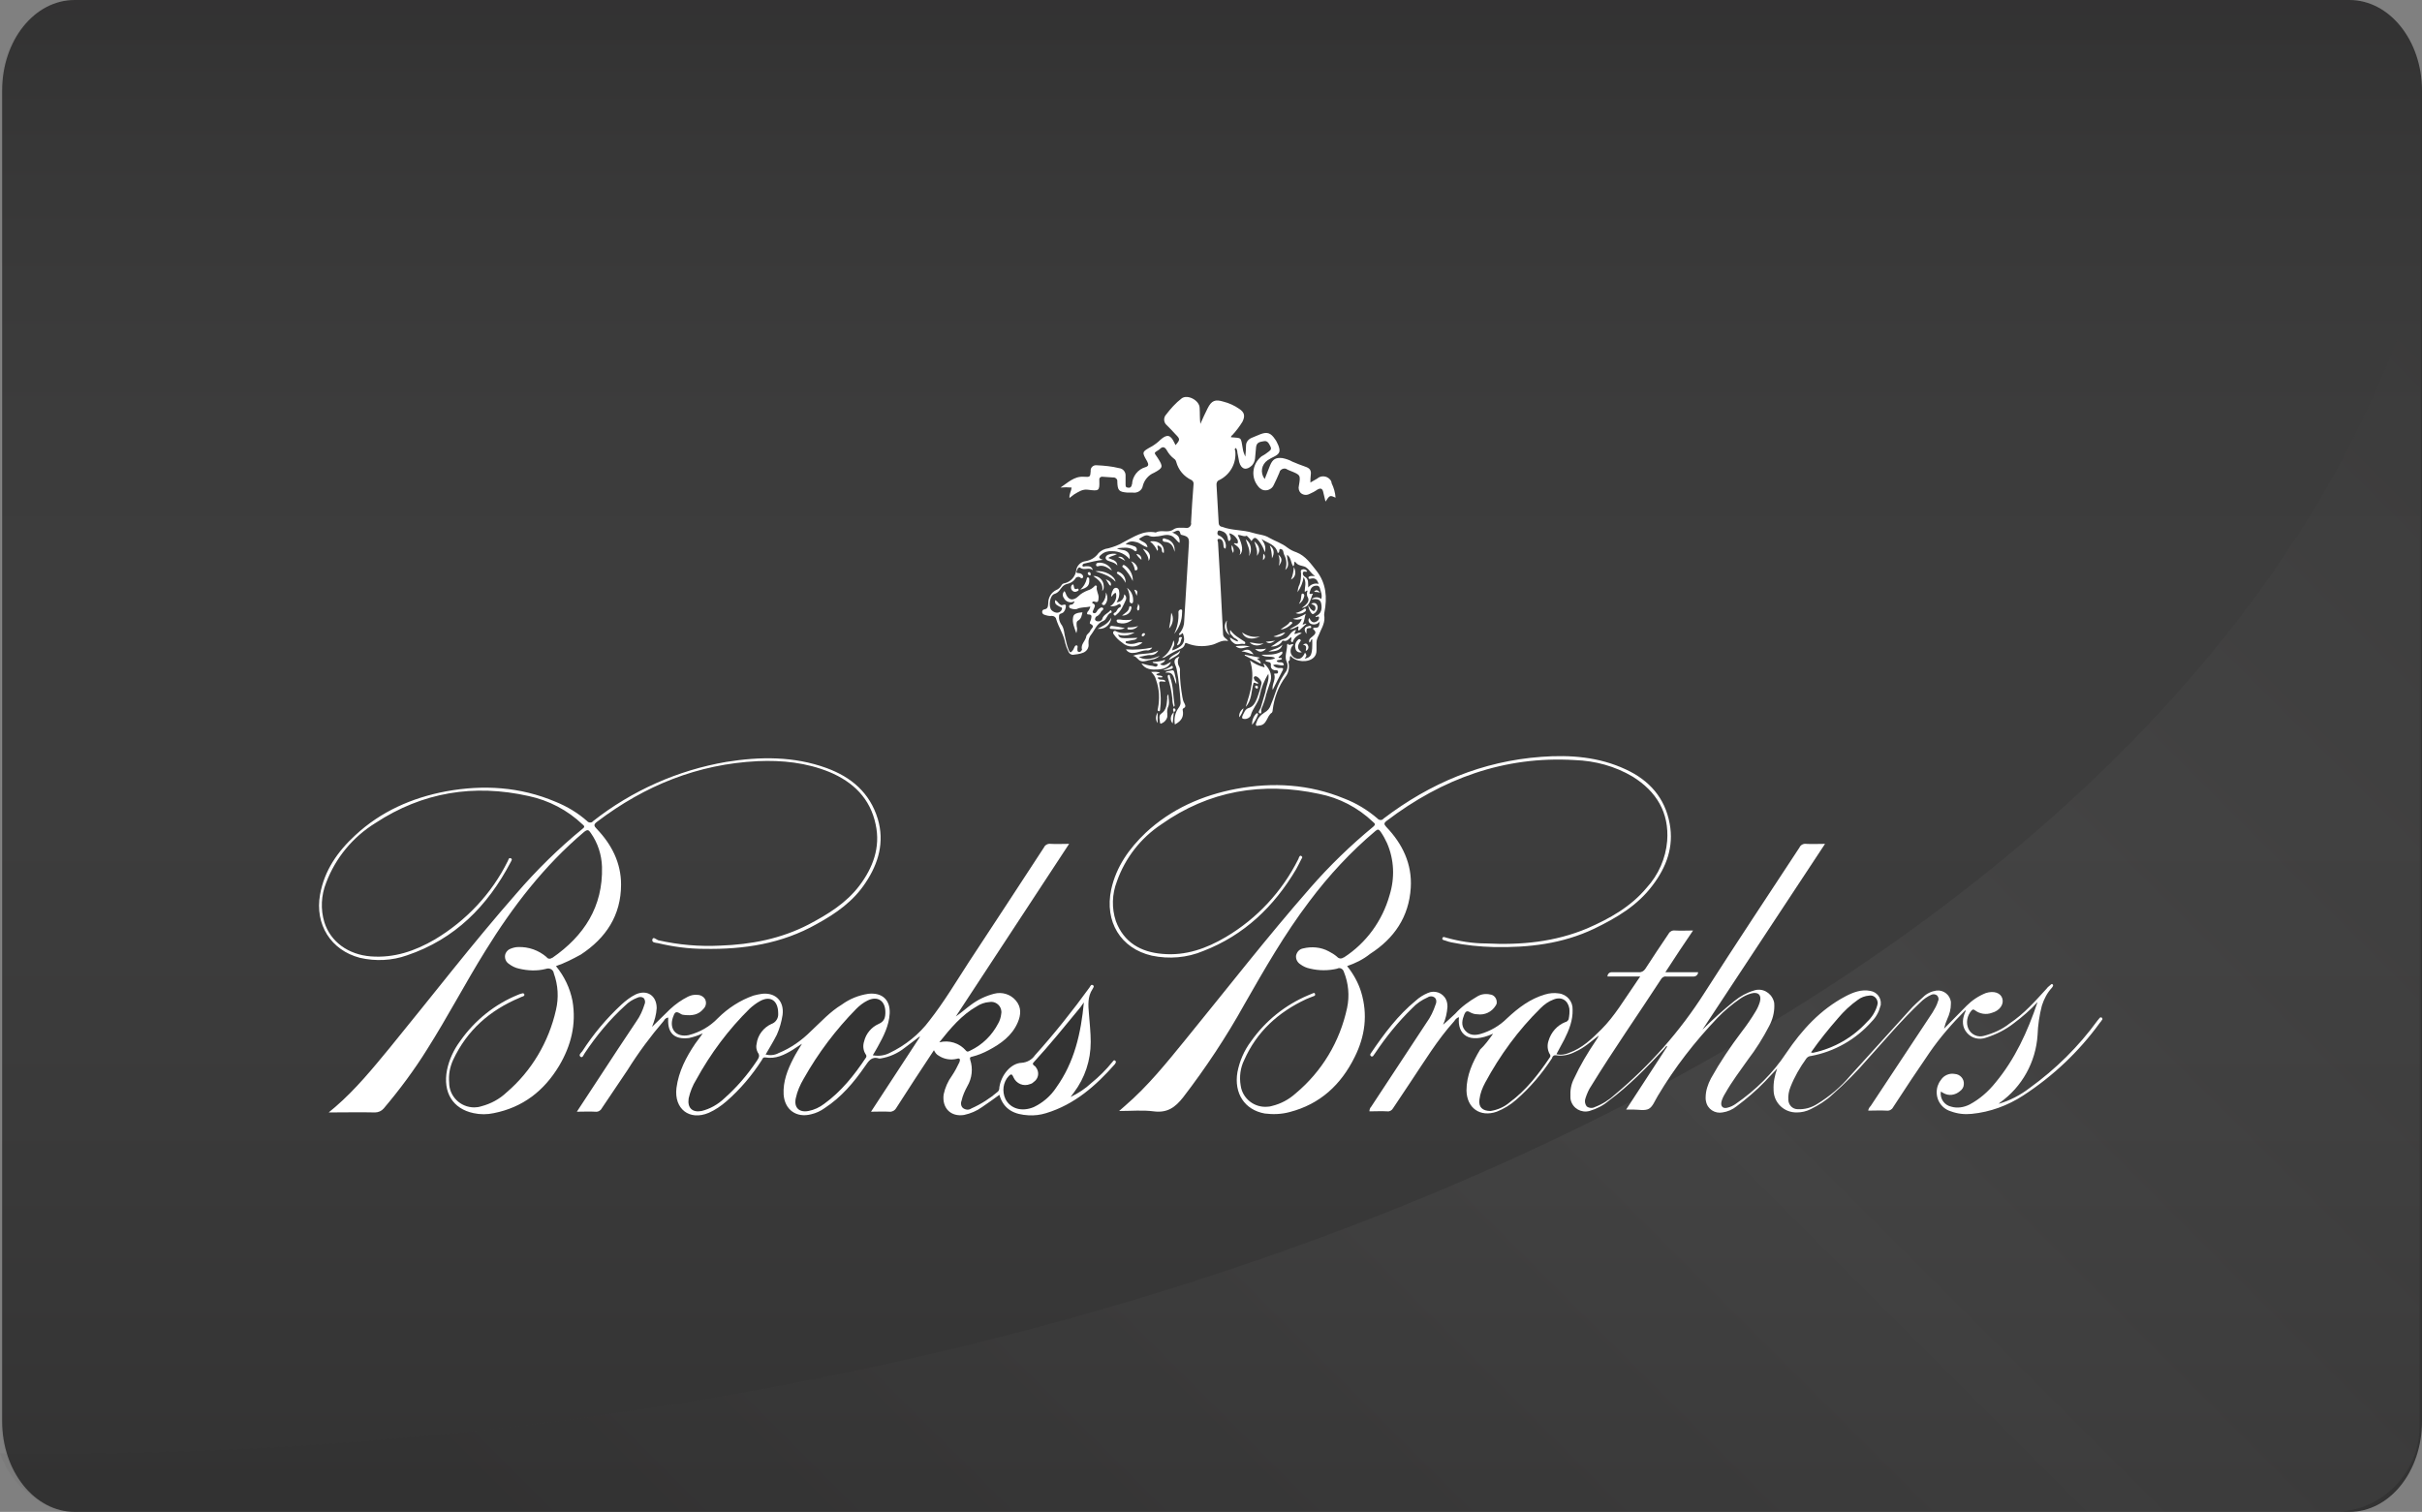 <?xml version="1.0" encoding="utf-8"?>
<!-- Generator: Adobe Illustrator 23.1.1, SVG Export Plug-In . SVG Version: 6.00 Build 0)  -->
<svg version="1.1" id="Layer_1" xmlns="http://www.w3.org/2000/svg" xmlns:xlink="http://www.w3.org/1999/xlink" x="0px" y="0px"
	 viewBox="0 0 673.5 420.5" style="enable-background:new 0 0 673.5 420.5;" xml:space="preserve">
<rect x="0" y="0" width="673.5" height="420.5" fill="#808080" stroke="none"/>
<style type="text/css">
	.st0{fill:#333333;}
	.st1{opacity:5.000000e-02;}
	.st2{fill:url(#SVGID_1_);}
	.st3{opacity:5.000000e-02;fill:url(#SVGID_2_);enable-background:new    ;}
	.st4{fill:#FFFFFF;}
</style>
<title>brooks-brothers</title>
<g>
	<g>
		<g id="fondo">
			<g id="Layer_1-2">
				<path class="st0" d="M20.8,0h632.5c11.2,0,20.2,11.3,20.2,25.2v370.1c0,14-9,25.2-20.2,25.2H20.8c-11.2,0-20.2-11.3-20.2-25.2
					V25.2C0.6,11.2,9.6,0,20.8,0z"/>
			</g>
		</g>
		<g id="Layer_1-3" class="st1">
			
				<linearGradient id="SVGID_1_" gradientUnits="userSpaceOnUse" x1="396.32" y1="1135.24" x2="396.32" y2="714.74" gradientTransform="matrix(1 0 0 1 -59.58 -714.74)">
				<stop  offset="0" style="stop-color:#231F20"/>
				<stop  offset="5.000000e-02" style="stop-color:#444142"/>
				<stop  offset="0.14" style="stop-color:#7C7A7B"/>
				<stop  offset="0.22" style="stop-color:#ABAAAA"/>
				<stop  offset="0.31" style="stop-color:#D0CFCF"/>
				<stop  offset="0.38" style="stop-color:#EAE9E9"/>
				<stop  offset="0.45" style="stop-color:#F9F9F9"/>
				<stop  offset="0.5" style="stop-color:#FFFFFF"/>
				<stop  offset="0.6" style="stop-color:#FCFCFC"/>
				<stop  offset="0.67" style="stop-color:#F3F3F3"/>
				<stop  offset="0.73" style="stop-color:#E4E3E4"/>
				<stop  offset="0.78" style="stop-color:#CECDCE"/>
				<stop  offset="0.83" style="stop-color:#B2B1B1"/>
				<stop  offset="0.88" style="stop-color:#908E8F"/>
				<stop  offset="0.93" style="stop-color:#676565"/>
				<stop  offset="0.97" style="stop-color:#3A3637"/>
				<stop  offset="0.99" style="stop-color:#231F20"/>
			</linearGradient>
			<path class="st2" d="M20.5,0H653c11.2,0,20.2,11.3,20.2,25.2v370.1c0,14-9,25.2-20.2,25.2H20.5c-11.2,0-20.2-11.2-20.2-25.2V25.2
				C0.3,11.3,9.3,0,20.5,0z"/>
		</g>
		
			<linearGradient id="SVGID_2_" gradientUnits="userSpaceOnUse" x1="754.591" y1="-217.951" x2="277.021" y2="-695.521" gradientTransform="matrix(1 0 0 -1 -59.58 -171.2)">
			<stop  offset="0" style="stop-color:#231F20"/>
			<stop  offset="0.5" style="stop-color:#FFFFFF"/>
			<stop  offset="1" style="stop-color:#231F20"/>
		</linearGradient>
		<path class="st3" d="M11.9,404.3c331.6,0,607-142.1,660.9-328.9v321.3c0,13.1-10.7,23.8-23.8,23.8H22.6
			c-10.2-0.1-19.3-6.6-22.6-16.3C4,404.3,7.9,404.3,11.9,404.3z"/>
		<path class="st4" d="M415.2,287.5c-6.9,3.1-10,0.1-9.5-4.6c-0.6,0.2-1,0.6-1.3,1.1c-4.7,5.2-8.3,11.2-12.2,17
			c-1.6,2.4-3.2,4.8-4.8,7.2c-0.3,0.6-1,1-1.6,0.9c-1.6-0.1-3.3,0-5,0c0-0.5,0.2-1,0.5-1.3c5.1-7.8,10.3-15.6,15.4-23.4
			c1.1-1.5,1.9-3.2,2.5-5c0.3-0.6,0.3-1.4-0.2-1.9c-0.6-0.5-1.4-0.5-2-0.1c-1.6,0.7-3.1,1.7-4.3,3c-3.9,3.8-7.3,8-10.3,12.5
			c-0.2,0.2-0.3,0.5-0.5,0.7c-0.1,0.2-0.3,0.3-0.6,0.2c0,0-0.1,0-0.1-0.1c-0.2-0.1-0.2-0.4-0.1-0.6c0.1-0.1,0.1-0.2,0.2-0.3
			c3.6-5.3,7.4-10.4,12.4-14.5c1-0.9,2.1-1.6,3.3-2.1c1.9-0.9,4.2-0.1,5.1,1.8c0.3,0.6,0.4,1.3,0.4,2c-0.1,1.7-0.5,3.4-1.2,5
			c1.1-1,2.3-2,3.4-3.1c1.7-1.9,3.8-3.4,6-4.7c1.1-0.7,2.4-0.9,3.7-0.6c1.1,0.1,1.9,1.2,1.8,2.3c0,0.3-0.1,0.5-0.3,0.8
			c-1.1,1.8-3.1,2.7-5.1,2.4c-0.7,0-1.4-0.2-2.1-0.6c-0.8-0.5-1.2-0.1-1.5,0.6c-0.6,1.5-1,3.1,0.2,4.5s2.7,1.4,4.2,1
			c2.8-0.8,5.4-2.3,7.5-4.4c3.1-2.9,6.4-5.4,10.5-6.6c1.3-0.4,2.6-0.5,3.9-0.3c2.3,0.3,3.9,2.3,3.8,4.5c0.1,3-1,5.7-2.3,8.3
			c-0.7,1.4-1.5,2.7-2.2,4.1c1.2,0.3,2.5,0.1,3.6-0.4c3.6-1.3,6.3-3.9,8.9-6.5c3.7-3.7,6.3-8.2,9.3-12.5c0.5-0.7,0.9-1.4,1.5-2.2
			h-9.1c0-0.7,0.5-1.2,1.2-1.2c0.1,0,0.2,0,0.2,0c2.4,0,4.9,0,7.3,0c0.7,0.1,1.4-0.3,1.8-0.9c2.1-3.3,4.3-6.5,6.5-9.8
			c0.3-0.6,1-1,1.8-0.9c1.6,0.1,3.1,0,5,0l-3.9,5.8l-3.8,5.8h9.1c0,0.7-0.6,1.2-1.2,1.2c-0.1,0-0.1,0-0.2,0c-2.5,0-5,0-7.5,0
			c-0.5-0.1-1,0.2-1.3,0.6c-6.5,10-13.3,19.7-19.5,29.8c-0.7,1-1.2,2.2-1.6,3.4c-0.3,0.8-0.2,1.6,0.3,2.3c0.6,0.5,1.6,0.6,2.3,0.2
			c2.1-0.8,4-2,5.6-3.5c9.7-8.1,18.1-17.6,24.9-28.3c8.7-13.6,17.6-27,26.4-40.4c0.3-0.7,1.1-1.1,1.8-1c1.7,0.1,3.4,0,5.3,0
			l-34.1,51.7c2.8-2.8,5.8-5.5,8.9-8c1.6-1.3,3.4-2.3,5.4-2.9c2.3-0.8,4.7,0.5,5.5,2.8c0.2,0.5,0.2,1,0.2,1.5c0,1.9-0.5,3.8-1.4,5.5
			c-1.7,3.3-3.7,6.5-6,9.5c-2.1,3-4.4,6-6.2,9.2c-0.5,0.8-0.9,1.6-1.1,2.4c-0.3,1.3,0.4,2,1.6,1.7c0.9-0.2,1.7-0.6,2.4-1.1
			c5.5-3.8,10.3-8.5,14-14.1c4.4-6.5,9.5-12.1,16.5-15.8c2.1-1.1,4.4-2,6.9-1.5c1.8,0.3,3.1,1.9,2.9,3.8c0,0.1,0,0.3-0.1,0.4
			c-0.4,1.6-1.2,3.1-2.4,4.3c-4.4,5-10.4,8.4-16.9,9.6c-0.5,0-1,0.3-1.3,0.7c-1.8,2.5-3.3,5.1-4.4,7.9c-0.5,1.2-0.7,2.5-0.6,3.7
			c0.1,1.4,1.2,2.5,2.6,2.5c1.9,0.1,3.8-0.4,5.5-1.5c3.4-2.1,6.5-4.7,9.1-7.8c5.5-6,10.9-12.1,16.4-18.1c1.2-1.4,2.6-2.6,3.9-3.8
			c1-1,2.3-1.6,3.7-1.8c2-0.2,3.7,1.2,4,3.1c0,0.2,0,0.4,0,0.6c0,1.5-0.4,2.9-1,4.2c-0.4,0.9-0.7,1.8-0.9,2.7
			c2.1-2.1,4.2-4.3,6.3-6.4c1.5-1.5,3.3-2.7,5.3-3.5c2.2-0.7,4.1-0.1,4.6,1.5s-0.7,3.4-2.9,4c-1.6,0.6-3.4,0.3-4.7-0.7
			c-0.5-0.4-0.7-0.2-1,0.1c-1.2,1.4-1.6,3.4-0.8,5.1c0.8,1.6,2.6,2.4,4.3,1.9c2.6-0.7,5.1-1.8,7.2-3.5c3.9-2.6,7-6.1,10.1-9.5
			c0.3-0.4,0.6-0.7,1-1s0.5-0.6,0.8-0.3s0,0.6-0.2,0.9c-1.3,1.4-2.2,3.1-2.8,5c-0.7,2.7-1.1,5.4-1.2,8.2
			c-0.5,7.5-4.3,14.4-10.5,18.8c-0.1,0.1-0.2,0.2-0.3,0.3c3.1-0.9,6-2.4,8.6-4.4c7.2-5.2,13.6-11.5,18.9-18.8
			c0.2-0.2,0.3-0.4,0.5-0.6c0.1-0.2,0.4-0.3,0.6-0.2c0.2,0.1,0.3,0.4,0.2,0.6c0,0,0,0.1-0.1,0.1c-0.2,0.3-0.4,0.6-0.6,0.8
			c-5.8,8-13,14.8-21.3,20.2c-4.3,2.8-9.2,4.6-14.3,5.1c-2,0.2-3.9,0-5.8-0.7c-3-0.9-4.6-4-3.7-7c0.2-0.6,0.5-1.2,0.9-1.7
			c0.8-1.3,2.4-2,3.9-1.7c1.5,0.1,2.6,1.4,2.5,2.8c0,0.8-0.4,1.5-1.1,2c-1.3,1.1-3.1,1.4-4.6,0.5l-0.7-0.4c-0.3,2,1,3.8,2.9,4.2
			c1.7,0.5,3.5,0.2,5.1-0.6c2.8-1.5,5.2-3.6,7.2-6.1c5.4-6.5,8.9-14.1,11.7-22.4c-2,2.2-4.2,4.1-6.6,5.9c-2.3,1.8-4.9,3.1-7.7,4
			c-1.9,0.7-4,0.2-5.3-1.3c-1.4-1.6-1.4-3.5-0.7-5.4c0.1-0.2,0.2-0.5,0.3-0.7c0-0.1,0-0.1-0.1-0.2c-3.6,3.6-7,7.5-9.9,11.7
			c-3.5,5.1-6.9,10.2-10.2,15.3c-0.3,0.6-1,1-1.8,0.9c-1.7-0.1-3.4,0-5.1,0c0.1-0.5,0.3-0.9,0.7-1.3c5.7-8.7,11.5-17.3,17.2-26
			c0.6-1,1.2-2,1.5-3.1c0.3-0.5,0.2-1.1-0.2-1.6c-0.5-0.4-1.1-0.5-1.7-0.2c-1.1,0.5-2.1,1.2-3,2.1c-5.2,4.9-9.8,10.4-14.6,15.7
			c-3,3.5-6.3,6.8-9.8,9.9c-1.8,1.7-3.9,3-6.1,4.1c-1.2,0.6-2.5,0.9-3.8,0.9c-3.5,0.1-6.4-2.6-6.5-6.1c0-0.1,0-0.2,0-0.2
			c-0.1-2,0.3-4,1-5.9c-1.3,1.4-2.4,2.5-3.4,3.6c-2.4,2.5-5.1,4.8-7.9,6.9c-1.1,0.9-2.5,1.5-3.9,1.7c-2.1,0.4-4.2-0.9-4.6-3.1
			c-0.1-0.3-0.1-0.7-0.1-1c0-1.9,0.6-3.7,1.5-5.4c2.5-4.5,5.4-8.8,8.5-12.9c1.4-1.8,2.7-3.7,3.9-5.7c0.5-0.8,0.9-1.7,1.2-2.7
			c0.5-1.9-0.5-2.8-2.4-2.3c-1.1,0.3-2.1,0.8-3,1.4c-2.3,1.6-4.5,3.4-6.4,5.4c-6.3,6.6-11.9,13.8-16.6,21.7c-0.8,1.3-1.4,3-2.5,3.6
			s-2.9,0.2-4.4,0.2h-1.9l11.4-17.5l-0.2-0.2c-0.2,0.3-0.5,0.6-0.7,0.9c-4.8,5.1-9.7,10.2-15.4,14.4c-1.5,1.3-3.3,2.2-5.3,2.8
			c-2.3,0.6-4.6-0.7-5.2-3c-0.1-0.3-0.1-0.7-0.1-1c-0.1-1.7,0.2-3.5,1-5c1.7-3.7,3.8-7.2,6.1-10.6c0.3-0.4,0.6-0.9,0.8-1.4
			c-2.1,1.6-4,3.4-6.5,4.5c-1.7,0.9-3.6,1.3-5.4,1c-0.5-0.1-1,0.2-1.1,0.8c-2.8,4.3-6.1,8.2-10,11.6c-1.6,1.4-3.4,2.5-5.4,3.3
			c-4.6,1.6-8.3-1-8.4-5.9c0-4.2,1.7-7.9,3.8-11.4C412.8,290.8,414,289.2,415.2,287.5z"/>
		<path class="st4" d="M212.9,293.3c1.2,0.3,2.5,0.2,3.6-0.4c3.4-1.4,6.4-3.5,9-6.1c2.8-2.6,5.3-5.4,8.6-7.4c2.2-1.6,4.7-2.6,7.4-3
			c3.8-0.4,6.1,1.7,5.9,5.5c-0.2,3.4-1.7,6.3-3.3,9.2c-0.4,0.8-0.9,1.5-1.4,2.4c1.6,0.3,3.2,0.1,4.6-0.6c4.4-2.1,8.3-5.2,11.2-9.1
			c4-5.1,7.4-10.8,10.9-16.2c7-10.6,13.9-21.2,20.9-31.9c0.3-0.7,1.1-1.1,1.8-1c1.7,0.1,3.3,0,5.2,0l-31.5,48c1.5-1,2.9-2.3,4.3-3.3
			c1.9-1.4,4-2.4,6.3-3c2.2-0.6,4.6,0.1,6.1,1.9c1.6,1.9,1.4,4,0.5,6.1c-1.6,3.7-4.7,5.9-8.1,7.7c-1.5,0.8-3,1.4-4.6,1.8
			c-0.5,0.1-0.7,0.2-0.5,0.9c0.8,2.4,0.5,5.1-0.8,7.3c-0.7,1.3-1.3,2.6-1.6,4c-0.3,0.7-0.2,1.6,0.4,2.1c0.7,0.5,1.6,0.6,2.3,0.1
			c2.7-1.2,5.2-2.8,7.4-4.7c0.3-0.3,0.4-0.7,0.4-1.2c0.5-3.4,3.2-6.7,6.2-6.8c1.5-0.1,2.9-0.9,3.7-2.1c5.4-6,10.5-12.4,15.2-18.9
			c0.2-0.3,0.4-0.9,0.9-0.6s0.1,0.7-0.1,1.1c-1.4,2.1-1.2,4.5-1,6.8c0.2,2.6,0.5,5.3,0.5,7.9c0,5.1-1.6,10-4.7,14.1l-0.9,1.2
			c2.1-1,4.1-2.3,5.8-3.9c2.1-1.7,4.1-3.7,5.8-5.8c0.2-0.2,0.4-0.7,0.8-0.4s0.1,0.7-0.1,1c-5.3,6-11.2,11.2-19.1,13.6
			c-1.6,0.5-3.3,0.7-4.9,0.6c-3.8-0.2-6.9-1.5-8.1-5.7c-1.6,1.2-3.2,2.3-4.8,3.4c-1.5,1.1-3.2,1.8-5,2.2c-3.7,0.6-6.2-1.9-5.7-5.7
			c0.4-1.9,1.2-3.7,2.3-5.2c0.8-1.2,1.5-2.5,2.1-3.8c0.3-0.8,0.1-1.2-0.8-0.9c-1.7,0.4-3.5,0.1-5-0.9c-0.6-0.3-1-0.9-1.3-1.5
			c-3.6,5.4-7.1,10.8-10.5,16.1c-0.4,0.7-1.2,1.1-1.9,1c-1.6-0.1-3.3,0-5.1,0l13.6-20.8l-0.1-0.1c-1.4,1-2.7,2.1-4.1,3.1
			c-2,1.6-4.3,2.6-6.8,3c-0.1,0-0.3,0-0.4,0c-2.1-0.7-2.9,0.8-3.9,2.2c-3.1,4.5-6.6,8.6-11.2,11.6c-1.1,0.8-2.4,1.4-3.7,1.7
			c-4.1,1.1-7.4-1.2-7.7-5.5c-0.2-3.6,1.1-6.9,2.7-10c0.7-1.4,1.5-2.6,2.4-4.1c-1,0.6-1.8,1.2-2.6,1.7c-2.3,1.4-4.7,2.6-7.6,2.1
			c-0.7-0.1-0.8,0.5-1,0.8c-2.7,4.2-6,8.1-9.8,11.4c-1.5,1.3-3.1,2.4-4.9,3.2c-5.4,2.3-9.7-1.1-9-6.9c0.6-4.6,2.7-8.6,5.2-12.3
			c0.6-0.9,1.4-1.8,2.1-2.9c-1.2,0.6-2.5,1-3.8,1.3c-4,0.5-6-1.3-5.8-5.3c0-0.1,0-0.3,0-0.4c-0.5,0.1-1,0.4-1.2,0.9
			c-3.7,4.3-7.1,8.9-10.1,13.7c-2.4,3.6-4.8,7.1-7.2,10.7c-0.3,0.6-1,1-1.8,0.9c-1.6-0.1-3.3,0-5.1,0l6.3-9.6
			c3.4-5.2,6.8-10.4,10.3-15.6c1-1.4,1.7-3,2.2-4.6c0.3-0.6,0.2-1.3-0.2-1.8c-0.5-0.4-1.2-0.4-1.8-0.1c-1.3,0.5-2.4,1.2-3.4,2.2
			c-4.3,3.9-8,8.4-11.2,13.2c-0.3,0.4-0.6,1.5-1.2,1s0.2-1.1,0.5-1.5c3.1-4.8,6.7-9.1,10.9-13c1.2-1.1,2.5-2.1,3.9-2.8
			c3.2-1.5,5.9,0.3,5.9,3.8c-0.1,1.8-0.6,3.5-1.3,5.2c1.7-1.7,3.4-3.3,5-4.9c1.5-1.4,3.2-2.6,5-3.5c0.8-0.4,1.7-0.6,2.6-0.5
			c0.9,0,1.8,0.5,2.2,1.3c0.4,0.9,0.2,1.9-0.5,2.6c-1.4,1.7-3.2,1.9-5.2,1.7c-0.4,0-0.8-0.1-1.1-0.3c-1.4-0.9-1.7-0.5-2.2,1
			c-1.1,3.3,1,5.6,4.4,4.9c3.1-0.8,5.9-2.4,8.1-4.7c2.8-2.8,6.2-5,9.9-6.3c0.8-0.2,1.6-0.4,2.4-0.5c3.8-0.4,6.2,2.1,5.7,5.9
			c-0.3,1.9-0.8,3.7-1.6,5.5C215.1,289.6,214,291.4,212.9,293.3z"/>
		<path class="st4" d="M374.6,268.7c1.7,2.1,3.1,4.6,3.9,7.2c1.9,6.3,1.1,12.3-1.8,18.1c-3.8,7.7-9.6,13.1-18.1,15.3
			c-2.2,0.6-4.6,0.7-6.9,0.4c-5.6-1-8.6-5.6-7.6-11.5c0.6-3.1,1.9-6.1,3.8-8.6c4-5.7,9.5-10.1,15.9-12.8c0.4-0.2,0.8-0.3,1.2-0.5
			s0.6-0.2,0.7,0.2s-0.2,0.5-0.5,0.6c-0.7,0.3-1.4,0.5-2,0.8c-7.7,3.6-13.7,9-17.2,16.9c-1.1,2.2-1.4,4.7-1,7.1
			c0.5,3.7,3.9,6.3,7.6,5.9c0.4,0,0.7-0.1,1.1-0.2c2.5-0.6,4.7-1.8,6.6-3.5c7.3-6.1,12.3-14.4,14.3-23.8c0.7-3.3,0.4-6.8-0.9-10
			c-0.2-0.7-0.9-1.2-1.6-1c-0.1,0-0.1,0-0.2,0.1c-2.5,0.6-5.1,0.6-7.6,0c-1-0.2-1.9-0.6-2.7-1.2c-0.8-0.5-1.3-1.4-1.2-2.4
			c0.2-1,0.9-1.8,1.9-2c2.4-0.6,5-0.4,7.2,0.8c0.8,0.4,1.6,0.9,2.3,1.5c0.5,0.6,1.3,0.6,1.8,0.2c0,0,0,0,0.1,0
			c6.2-4,10.7-10.2,12.7-17.3c1.5-4.8,1.3-9.9-0.7-14.5c-0.5-1.1-1.1-2.2-1.8-3.2c-0.5-0.7-0.8-0.7-1.4-0.2
			c-6.9,5.8-13,12.4-18.4,19.6c-6.9,9.1-12.5,18.9-18.1,28.7c-5,9-10.7,17.6-17,25.8c-2.2,2.8-4.4,4.4-8.2,3.9
			c-3-0.4-6.2-0.1-9.6-0.1l1.6-1.4c6.4-5.5,11.6-12,16.9-18.5c11.5-14.1,22.6-28.4,34.6-42.1c5.4-6.2,11.3-11.9,17.6-17.1
			c0.8-0.7,0.3-0.9-0.1-1.3c-4.2-4-9.4-6.7-15-7.8c-15.8-3.4-30.6-0.9-43.9,8.5c-5.7,3.8-10,9.3-12.3,15.8
			c-1.4,3.6-1.5,7.5-0.3,11.1c2.2,5.9,6.9,8.6,12.9,9.1c6.5,0.6,12.3-1.5,17.7-4.7c8.6-5.1,15.6-12.6,20.1-21.6
			c0.1-0.1,0.1-0.3,0.2-0.5s0.3-0.7,0.7-0.4s0.2,0.5,0,0.8c-0.5,1-1,2-1.5,2.9c-6.1,10.3-14.4,18.3-25.8,22.7
			c-4.5,1.9-9.5,2.3-14.3,1.3c-8.7-2-13.2-9.5-11.3-18.4c1.4-6.4,5-11.4,9.6-15.8c7.1-6.6,15.7-10.4,25.2-12.2
			c10.2-1.9,20.3-1.3,30,2.7c3.4,1.3,6.5,3.2,9.3,5.6c0.3,0.4,1,0.5,1.4,0.2c0.1-0.1,0.1-0.1,0.2-0.2c13-9.9,27.5-16,43.9-17.2
			c8.1-0.6,16,0,23.5,3.5c6.5,3,10.9,7.9,12.2,15.1c1.2,6.4-0.9,12.1-4.8,17.2c-4.2,5.6-10,9-16.2,12c-8.8,4.2-18.2,5.3-27.9,5.1
			c-4-0.1-7.9-0.5-11.8-1.3c-0.6-0.1-1.1-0.3-1.7-0.5c-0.4-0.1-1-0.2-0.8-0.7s0.7-0.2,1.1-0.1c3.6,1,7.3,1.6,11,1.6
			c9.7,0.5,19.2-0.4,28.2-4.2c6.2-2.7,12.1-6,16.5-11.3c3.3-3.6,5.3-8.2,5.7-13c0.6-7.9-3-13.8-9.6-17.9c-4.9-2.9-10.4-4.4-16.1-4.6
			c-19.6-1.2-36.9,5.2-52.3,16.9c-0.9,0.7-0.7,1-0.1,1.7c4.5,4.7,7.2,10.3,6.8,16.9c-0.5,8.1-4.6,14.1-11.3,18.4
			C379,266.9,376.9,267.9,374.6,268.7z"/>
		<path class="st4" d="M154.6,268.7c2.3,2.8,3.9,6.1,4.6,9.7c1.1,6.5-0.4,12.4-3.7,18c-4.2,7-10.1,11.6-18.2,13.2
			c-1.8,0.4-3.8,0.4-5.6,0c-5.8-1.2-8.6-5.8-7.4-12c0.6-2.9,1.9-5.7,3.7-8.1c4-5.7,9.6-10.2,16-12.8c0.4-0.2,0.8-0.3,1.2-0.4
			c0.2-0.1,0.5,0,0.6,0.2c0,0,0,0.1,0,0.1c0.1,0.2-0.1,0.4-0.3,0.5c-0.3,0.1-0.6,0.2-1,0.4c-8.3,3.5-14.6,9-18.5,17.3
			c-0.9,2-1.3,4.1-1.1,6.3c0,3.8,3.1,6.9,7,6.9c0.6,0,1.3-0.1,1.9-0.3c2.7-0.7,5.1-2,7.1-3.9c6.9-5.9,11.7-14,13.7-22.9
			c0.8-3.4,0.6-6.9-0.6-10.2c-0.1-0.9-1-1.5-1.9-1.3c-0.1,0-0.3,0.1-0.4,0.1c-2.4,0.6-4.9,0.5-7.4-0.1c-1-0.2-2-0.7-2.9-1.4
			c-1-0.7-1.3-2.2-0.6-3.2c0.3-0.4,0.6-0.7,1.1-0.9c0.7-0.3,1.5-0.5,2.2-0.5c2.9-0.1,5.7,0.9,7.9,2.8c0.3,0.5,1,0.6,1.5,0.2
			c0,0,0,0,0.1,0c8.8-6.1,14.1-14.2,13.8-25.3c-0.1-3.4-1.2-6.7-3.1-9.4c-0.6-0.9-0.9-1.1-1.9-0.3c-11.1,9.4-19.8,20.7-27.4,33
			c-5.6,9-10.5,18.4-16.2,27.4c-3.6,5.8-7.7,11.3-12.1,16.5c-0.6,0.7-1.5,1.1-2.4,1.1c-4.2-0.1-8.4,0-12.9,0l1.8-1.5
			c5.7-4.9,10.5-10.8,15.2-16.5c11.7-14.3,23-29,35.2-42.9c5.6-6.5,11.8-12.6,18.4-18c0.7-0.5,0.5-0.8,0-1.2c-4.2-4-9.4-6.7-15-7.9
			c-15.2-3.4-29.5-1.1-42.6,7.5c-6.3,3.9-11.1,9.7-13.7,16.6c-1.4,3.5-1.6,7.4-0.5,11c1.7,5.4,6.6,9,12.9,9.5
			c6.5,0.5,12.3-1.5,17.8-4.7c8.7-5.2,15.8-12.7,20.3-21.8c0.2-0.3,0.2-1,0.8-0.8s0.2,0.7,0,1.1c-6.4,12.2-15.5,21.4-28.8,25.9
			c-4.2,1.5-8.8,1.7-13.1,0.7c-8.1-2.1-12.6-9.3-11.1-17.6c1.2-6.7,4.9-12,9.8-16.5c7.1-6.6,15.7-10.4,25.2-12.2
			c10.4-1.9,20.6-1.3,30.5,2.9c3.2,1.3,6.2,3.1,8.8,5.4c0.3,0.4,1,0.5,1.4,0.2c0.1-0.1,0.1-0.1,0.2-0.2
			c10.8-8.5,23.6-14.2,37.1-16.5c9.4-1.5,18.7-1.6,27.8,1.7c6.9,2.5,12.1,6.9,14.3,14.2c1.9,6.4,0.2,12.3-3.4,17.7
			c-3.4,5.2-8.3,8.6-13.6,11.5c-9.7,5.5-20.3,7.1-31.3,6.9c-4.4,0-8.7-0.6-12.9-1.6c-0.6-0.1-1.7-0.1-1.5-1s1.1,0,1.6,0.2
			c5.7,1.3,11.5,1.8,17.3,1.5c8.6-0.3,16.9-1.9,24.6-5.9c5.3-2.8,10.4-5.9,14.1-10.8s5.9-10.6,4.5-17c-1.5-7.2-6.2-11.8-12.9-14.6
			c-6.4-2.6-13.1-3.3-19.9-3c-16.7,0.8-31.4,6.8-44.6,16.8c-1.1,0.8-1,1.2-0.1,2.1c4.1,4.3,6.7,9.4,6.7,15.4
			c0,8.6-4.2,14.9-11.2,19.5C159.3,266.7,157,267.9,154.6,268.7z"/>
		<path class="st4" d="M357.9,184.3c-0.9-1.7,0.1-3.3,0-5c0.1-0.1,0.1-0.2,0.2-0.3c0.4,0.9,1-0.2,1.6,0.3c-0.7,0.6-1,1.6-0.7,2.5
			c0.2,0.5,0.6,1,1.1,1.2c1.2,0.6,2.1,0.1,2.8-1.5c0.5,0.8,0.5,0.8-0.1,1.7c1.9-0.4,2.2-1.2,2.1-5.4c-0.5,0-0.3,0.8-0.8,0.9
			c-0.3-0.9,0.4-1.3,0.9-1.7c0.7-0.6,1.2-1.1,0.3-1.9c-0.1-0.1-0.3-0.2-0.1-0.4c0.1-0.1,0.2-0.1,0.3-0.1c1.2,0,1.3-0.1,1.5-1.8
			c-0.5,0.8-1.6,1.1-2.5,0.7c-0.6-0.3-0.8-1-0.5-1.5c0,0,0-0.1,0.1-0.1c0.4,0.9,1,1.5,1.9,1c0.5-0.2,0.8-0.6,0.8-1.1
			c0-0.8-0.8,0.2-1-0.4c1.6-0.6,1.9-2,1.6-3.5c-0.2-1.3-1.3-1.4-2.7-1.2c0.7-0.7,1.9-0.8,2.7-0.1c0.4-1.2-0.2-2.1-0.4-3.1
			c-0.1-0.4-0.6-0.7-1-0.6c-0.8,0-1.4,0.5-1.6,1.2c-0.1,0.6-0.8,1.4,0.7,1c-0.8,1.6-0.8,3.7-3.1,4c0.3-0.2,0.6-0.5,0.9-0.7
			c0.7-0.7,1.4-1.4,0.6-2.6c-0.1-0.5-0.1-1,0.1-1.5c-0.4-0.2-0.4,0.4-0.8,0.2c0-1.2,0.6-2.5-0.3-4c-0.2,1.5-0.8,3-1.7,4.2
			c0.1-0.7,0.2-1.5,0.6-2.2c0.3-0.9,0.4-1.9,0.4-2.9c0-0.4-0.3-1,0.3-1.2c0.5-0.2,1.1,0,1.4,0.5c-0.3,0.4-1-0.3-1.2,0.4
			c-0.1,0.5,0.2,1,0.7,1.2c1,0.7,0.7,1.8,0.8,2.9c0.7-0.9,1.8-1.3,2.9-1c-0.4-1.1-0.9-1.7-2-1.5c-0.3,0-0.6,0.3-0.8-0.1
			s0.3-0.5,0.6-0.6c0.4,0,0.8,0,1.2,0c-1.2-0.7-1.5-1.7-2.4-2.3c-0.2-0.2-0.5-0.3-0.8-0.4c-1.6-0.4-1.6-0.4-2.4-1.3
			c-0.4,0.3,0,0.9-0.5,1.3c-0.7-1-0.5-2.4-1.7-3.2c-0.1,1.5,1,3-0.5,4.2c0.5-1.4,0.4-2.9-0.3-4.2c-0.3-0.6-0.1-1.4-0.9-1.6
			s-0.1,1-0.9,1.1c-0.5-2.4-2.8-2.7-4.5-3.9c0.7,1.1,1.4,2.1,0.9,3.7c-0.3-1.1-0.9-2.2-1.6-3.1c-1-1.2-1.3-1.2-2.1,0
			c-0.2-0.3-0.4-0.6-0.7-0.9c-0.2-0.2-0.4-0.4-0.6-0.6c-0.9,0.4-1.6-0.3-2.5-0.2c1.4,2.9,1.6,4.6,0.5,5.6c0.7-1.7-0.6-2.4-1.6-3.2
			c0.4-0.4,0.9,0.3,1.1-0.2c0.1-0.4,0-0.9-0.3-1.2c-0.5-0.8-1.2-1.3-2.1-1.5c0.2,0.8,0.9,1.6,0,2.2c-0.5-0.3-0.3-0.9-0.5-1.3
			c-0.2-0.7-0.8-1.3-1.6-1.5c-0.4-0.1-0.9-0.4-1.1,0.2c-0.2,0.5,0,1,0.5,1.1c1.1,0.5,1.8,1.7,1.8,2.9c0,0.2-0.1,0.5-0.1,0.7
			c-0.7-0.2-0.5-0.7-0.6-1.1c0-0.4-0.1-0.8-0.3-1.1c-0.2-0.4-0.6-0.6-1.1-0.5c-0.4,0.1-0.2,0.6-0.1,0.9c0.5,8.5,1,17,1.4,25.5
			c0,1.1,1,1.2,1.4,2c-1.8-0.5-3.1,0.8-4.7,1.1c-2.2,0.5-4.4,0.4-6.5-0.4c-0.3-0.1-0.7-0.4-0.8,0.1c-0.3,1.1-1.1,1.3-2,1.7
			c-1.3,0.6-2.5,1.3-3.6,2c-0.2,0.1-0.5,0.2-0.8,0.2c1.7-1.1,2.8-2.9,3.2-4.9c0.3,0.5,0.3,1.1,0.1,1.6c-0.3,0.4-0.4,0.8-0.4,1.2
			c2.2-0.8,4.1-1.9,2.9-4.8c-0.3,0-0.5,0.6-1,0.5c-0.2-0.4,0.2-0.5,0.3-0.7c0.7-0.9,1.1-2,1.1-3.2c0.4-7.1,0.9-14.3,1.3-21.4
			c0.1-1.7-0.2-2.1-1.9-2.5c-0.2,0-0.3-0.1-0.4-0.2c-0.4-2-1.5-0.5-2.4-0.5c0.6,0.2,1.2,0.5,1.7,1c0.4,0.5,0.5,1.2,0.4,1.9
			c-0.9-0.6-1.3-1.6-2.3-2c-1.5-0.6-2.8,0.2-4.2,0.2c-0.6,0.1-1.2,0.1-1.8-0.1c-1.1-0.6-2,0.2-3,0.8c0.8,0.9,2.2,0.8,2.4,2.3
			c-1.1-0.2-1.9-1.1-3-1.4s-2.1-0.4-3.1,0.6c0.9,0,1.8,0.3,2.6,0.6c0.4,0.2,0.6,0.6,0.5,1.1c-0.3,0.5-0.7,0-1-0.2
			c-1.3-0.8-2.7-0.6-4.5-0.4c1,0.6,1.9,0.3,2.6,0.8c0.8,0.4,1.1,1.4,0.9,2.2c-1.2-1.4-2.9-2.2-4.8-2.2c-1.1-0.1-2.2,0.2-3,0.9
			c-0.6,0.5-1.2,1,0.4,1.5c-1.7,0.2-3.4,0.6-5,1c-0.4,0-0.7,0.3-0.7,0.6c0.1,0.5,0.5,0.2,0.8,0.2c0.8,0,1.8-0.2,2.1,1.1
			c-1.1-1-2.4,0.2-3.5-0.7c-0.5-0.3-0.8,0.4-1,0.9s0.1,0.6,0.5,0.6c0.4,0,0.9,0.2,1.1,0.5c0.2,0.2,0.3,0.6,0.1,0.8
			c-0.2,0.2-0.5,0.2-0.6,0c0,0,0,0,0,0c-0.4-0.4-1.1-0.3-1.4,0.1c-0.1,0.1-0.1,0.2-0.2,0.3c-0.5,0.7-1.3,1.1-2.1,1.3
			c-0.5,0.1-1,0.4-1.3,0.7c-0.7,0.7-1,1.7-2.3,2.1s-1.7,3.5-0.8,4.5c0.5,0.5,1.2,0.8,1.8,0.7c0.5-0.1,1-0.5,1.1-1
			c0.2-0.5-0.4-0.5-0.7-0.7c-1.1-0.6-1.3-0.8-1.2-1.8c0.4,0.2,0.8,0.6,1.1,1c0.2,0.2,0.4,0.3,0.6,0.4c0.4,0.1,1.2-0.5,1.3,0.2
			c0,0.7-0.3,1.5-0.8,1.9c-0.4,0.3-1.1,0.2-1.1,0.9c-0.1,0.8,0.1,1.5,0.5,2.2c1,1.2,0.9,2.8,1.3,4.2c0.2,1,0.5,2.1,0.9,3.1
			c0.3,0.8,0.6,0.8,1.1,0.1c0.1-0.1,0.1-0.2,0.2-0.3c0.2-0.4,0.4-1.2,0.9-1.1s0.1,0.8,0.2,1.2c0,0.2,0,0.5,0.3,0.6
			c0.3,0.1,0.6,0,0.8-0.3c0.1-0.1,0.1-0.2,0.2-0.3c-0.5-1.5,1-2.4,1.2-3.8c0.1-0.5,0.9-0.9,1.1-1.5s1.5-1.2,0-1.9
			c-0.4-0.2,0.1-0.8,0.2-1.3c0.1-0.6,0.4-1.3-0.7-1.3c-0.6,0-0.4-0.4-0.3-0.7c0.4-0.4,0.7-1,0.8-1.5c-1.3,0.3-2.6,0.1-3.8,0.7
			c-0.6,0.1-1.2,0-1.7-0.2c-0.3-0.1-0.4-0.3-0.4-0.6c0-0.2,0.2-0.4,0.4-0.4c0.6,0,1-0.4,1.1-1c-0.9,0.6-2.2,0.3-2.8-0.6
			c0-0.1-0.1-0.1-0.1-0.2c-0.5-0.6-0.5-1.4,0.1-2c0.1,0.1,0.2,0.3,0.3,0.5c0.6,2,2.1,2.4,3.6,0.9c0.7-0.7,1.6-1.2,2.6-1.6
			c0.7-0.2,1.3-0.6,1.8-1.1c0.3-0.5,0.8-0.2,0.7,0.1c-0.2,1.1,0.5,1.9,0.5,2.9c-0.1,0.8,0.1,1.7-1.2,1.2c-0.5-0.1-0.8,0.4-0.4,0.5
			c1,0.5,0.4,1.1,0.2,1.7c-0.1,0.3-0.5,0.8,0,1s0.8-0.2,1-0.6c0.1-0.1,0.1-0.2,0.2-0.3c0.4-0.4,1-0.9,1.4-0.5s-0.3,0.7-0.5,1
			c-0.2,0.5-0.6,0.9-1,1.2c-0.4,0.1-0.7,0.5-0.7,1c0.1,0.3,0.4,0.5,0.7,0.5c0.5,0.1,1.1-0.1,1.3-0.6c0.3-1.3,1.7-1.6,2.3-2.5
			c0.2,0.1,0.4,0.3,0.3,0.6c0,0,0,0.1-0.1,0.1c-1.2,0.4-1.2,1.9-2.2,2.3c-1.8,0.7-2.3,2.4-3.3,3.7c-0.6,0.7-0.9,1.6-0.8,2.6
			c0.2,1.2-0.6,2.3-1.7,2.6c-0.8,0.3-1.6,0.4-2.5,0.5c-0.6,0.1-1.2-0.3-1.4-0.9c-0.4-0.8-0.7-1.6-0.9-2.4c-0.4-2.3-1.8-4.3-2.5-6.6
			c-0.1-0.6-0.7-0.9-1.2-0.9c-0.7,0.1-1.4-0.1-2-0.3c-0.4-0.1-0.7-0.4-0.7-0.8c0-0.4,0.3-0.7,0.6-0.7c1.1-0.2,1-0.9,1.1-1.8
			c0-1.5,0.8-2.9,2.2-3.6c0.6-0.2,1.1-0.7,1.4-1.2c0.2-0.4,0.6-0.7,1-0.7c1.7-0.4,3-1.9,3.2-3.7c0.2-1.2,1.2-2.2,2.4-2.4
			c1.5-0.2,2.9-1,3.8-2.3c0.7-0.7,1.7-1.2,2.7-1.3c1.5-0.4,2.9-0.9,4.2-1.7c2.8-1.4,5.5-3.4,9-2.7c1.6-0.9,3.4,0.3,5-0.9
			c0.9-0.6,2.1-0.4,3.2-0.4c0.7,0.2,1.4-0.2,1.6-0.9c0-0.2,0.1-0.4,0-0.5c0.2-3.6,0.4-7.1,0.7-10.7c0.1-0.5-0.2-1-0.6-1.2
			c-2.1-1-3.6-2.8-4.2-5c-0.1-0.4-0.3-0.7-0.6-0.9c-0.8-0.6-1.5-1.4-2-2.3c-0.5-0.9-1.1-1.3-2-0.4c0,0-0.1,0-0.1,0.1
			c-1.6,1.1-1.6,0.7-0.5,2.3c1.6,2.5,1.6,2.8-1,4.2c-1.5,0.6-2.7,2-3.1,3.6c-0.2,1.3-1.5,2.1-2.8,1.9c0,0,0,0,0,0c-0.5,0-1,0-1.5,0
			c-2.4-0.2-2.7-0.6-2.8-3c0.1-0.6-0.3-1.1-0.9-1.2c-0.1,0-0.1,0-0.2,0c-1-0.1-2-0.1-2.9-0.2c-0.4-0.1-0.9,0.1-1,0.6
			c0,0.1,0,0.3,0,0.4c0.1,3-0.1,3-3.2,2.6c-1.5-0.2-2.6,0.6-3.8,1.3c-0.4,0.3-0.8,0.6-1.3,1c-0.1-1.1,0.5-1.9,0.6-2.9
			c-1-0.1-2.1-0.1-3.1,0c2-1.3,3.8-3.2,6.5-3c1.7,0.1,1.8,0.1,1.9-1.6c-0.1-0.8,0.5-1.5,1.3-1.6c0.1,0,0.3,0,0.4,0
			c2.1,0.1,4.2,0.3,6.2,0.8c1.1,0.1,1.9,1.1,1.8,2.2c0,0,0,0,0,0.1c0,0.7,0,1.4,0,2.2c0,0.4,0,0.9,0.6,0.9c0.5,0.2,1-0.1,1.1-0.6
			c0,0,0-0.1,0-0.1c0-0.1,0.1-0.2,0.1-0.2c0.1-2.2,1.6-4.2,3.8-4.8c0.9-0.3,0.8-0.8,0.4-1.6c-1.5-2.6-1.5-2.6,1.2-4.1
			c0.9-0.5,1.8-1.2,2.5-1.9c1.8-1.6,2.8-1.4,3.8,0.7l0.4,0.8c1.3-1.5,1.3-1.7,0-3c-0.8-0.9-1.6-1.7-2.5-2.6c-0.8-0.7-0.9-2-0.2-2.8
			c1.3-1.7,2.7-3.3,4.4-4.6c1.6-1.2,4.9,0.5,5,2.6c0.1,1.5,0,3,0.2,4.5c0.6-1.4,1.3-2.9,2-4.3c1.1-2.2,2.1-2.6,4.4-1.9
			c1.6,0.4,3.1,1.1,4.4,2c1.5,1,1.7,2,0.9,3.6c-0.8,1.3-1.7,2.5-2.8,3.7c-0.2,0.1-0.4,0.4-0.4,0.6c3.1,0.3,2.7-0.2,3.3,3.2
			c0.1,0.8,0.4,1.5,0.7,2.2c0.1-1,0.2-2.1,0.2-3.1c0-0.9,0.6-1.7,1.5-2.1c0.8-0.3,1.6-0.7,2.4-1c2-0.8,3-0.4,4.2,1.4
			c0.4,0.5,0.6,1.1,0.9,1.7c0.6,1.6,0.4,2.3-1.2,3.1c-0.6,0.3-1.2,0.6-1.8,1c-1.7,1.2-2.1,3.4-0.9,5.1c0,0,0,0.1,0.1,0.1
			c0.5-1.3,1-2.6,1.5-3.8c0.7-1.7,1.6-2.2,3.4-2c1,0.2,1.9,0.5,2.8,1c1.2,0.5,2.4,1,3.6,1.4s1.7,1,1.5,2.3c-0.1,0.7-0.1,1.4-0.1,2.1
			l1.9-1.1c1-0.9,2.6-0.8,3.5,0.2c0.3,0.3,0.5,0.7,0.5,1.1c0.6,1.2,1,2.6,1.1,4c-1.6-0.7-1.6-0.7-2.8,1.1c-0.2-0.9-0.4-1.7-0.6-2.5
			c-0.2-1.1-0.7-1.4-1.7-0.8c-0.7,0.5-1.5,0.9-2.2,1.2c-0.8,0.4-1.7,0.3-2.4-0.3c-0.5-0.5-0.7-1.3-0.5-2c0.5-3,0.5-3-2.5-4.2
			c-0.2-0.1-0.5-0.2-0.7-0.3c-0.6-0.5-1.5-0.3-2,0.3c-0.1,0.2-0.2,0.3-0.2,0.5c-0.5,1.2-1,2.3-1.6,3.5c-0.5,1.2-2,1.8-3.2,1.3
			c-0.4-0.2-0.8-0.5-1.1-0.9c-2.1-2.5-1.7-6.1,0.7-8.2c0.2-0.2,0.4-0.3,0.6-0.4c0.4-0.2,0.8-0.5,1.2-0.8c0.5-0.4,1.4-0.8,0.9-1.7
			c-0.4-0.8-0.8-1.7-1.8-1.5s-2,0.2-2.2,1.6c-0.1,1.1-0.2,2.2-0.3,3.3c-0.1,0.7-0.4,1.4-0.9,1.9c-1.5,1.4-2.9,1.1-3.5-1
			c-0.2-0.9-0.3-1.8-0.5-2.6c0-0.4-0.1-0.9-0.4-1.3c-0.5,0.2-0.3,0.6-0.2,0.8c0.4,3.4-1.4,6.6-4.4,8.1c-0.6,0.2-0.9,0.8-0.8,1.5
			c0.2,3.5,0.4,7,0.6,10.5c0,0.5,0.4,1,0.9,1c2.8,1.1,5.8,0.8,8.6,1.7c1.5,0.5,3.2,0.5,4.6,1.4c1.6,0.9,3.5,1.5,5,2.7
			c0.8,0.6,1.6,1,2.5,1.3c2.6,1,4.1,3.3,5.7,5.3c2.6,3.4,2.9,7.3,2.1,11.4c-0.1,0.5-0.1,0.9,0,1.4c0.1,1.9-1,3.4-1.6,5
			c-0.3,0.6-0.6,1.3-0.6,2c0,0.7,0,1.4,0,2.2c0,0.7-0.2,1.4-0.7,1.9c-1.5,1.6-5.1,1.4-6.5-0.4c-0.4,0.4-0.1,0.9-0.3,1.3
			C358.1,183.9,358.4,184.2,357.9,184.3z"/>
		<path class="st4" d="M351.9,192.4c0.2-1.7,1.1-3.2,0.8-5c-1.2,1.9-2,4-2.4,6.1c-0.4,2.1-2,3.5-2.5,5.5c0,0.1-0.1,0.2-0.1,0.2
			c-0.5,0.7-1.4,0.9-2.1,0.7c-0.5-0.3,0.1-1.2,0.4-1.8c0.2-0.5,0.6-0.9,1-1.1c1.6-0.4,2.1-1.7,2.6-2.9c0.5-1.3,0.9-2.6,1.2-4
			c0.2-0.7-1.2-2.2-1.8-2s-0.3,0.7-0.1,1.1s0.9,0.4,1,0.9c-0.5,0.2-0.8-0.3-1.3-0.2c-0.7,2.2-0.4,4.8-2.2,6.7
			c1.3-4.1,2.7-8.3,1.2-12.9c1.2,0.9,2.5,1.5,4,1.9c0.2-0.4-0.3-0.6-0.2-1c0.1,0,0.2,0,0.3,0.1c1.6,1.6,2.3,3.4,1.3,5.7
			c-0.3,0.8-0.5,1.6-0.8,2.4C351.9,192.8,351.8,192.7,351.9,192.4z"/>
		<path class="st4" d="M353.9,191.9c-0.3-1.6,1-2.9,0.4-4.5c0.4-0.2,1.1,0.2,1.1-0.5c0-0.6-0.6-0.5-1-0.5c-0.6-0.1-1.1-0.6-1-1.3
			c0.1-1.1-0.6-0.9-1.2-1.1c-0.2,0-0.3-0.2-0.3-0.4c0,0,0,0,0,0c0.9-0.2,1.9,0,2.7-0.6c-1.2-0.7-2.7,0-3.8-0.9
			c1.8,0,3.7,0.1,5.4-0.8c0.2-0.1,0.4-0.1,0.4,0.1c0,0.2,0,0.3-0.1,0.5c-0.3,0.3-0.7,0.6-1,0.9c0.2,0.5,0.8-0.1,1,0.4
			c-0.3,0.5-1,0.2-1.5,0.6c0.4,0.9,1.9-0.2,2,1.2c-1,0.3-2-0.5-3,0c0.5,0.6,1.3,0.9,2.1,0.8c0.4,0,0.9-0.1,0.6,0.6
			C355.8,188.2,354.8,190,353.9,191.9z"/>
		<path class="st4" d="M357.9,184.3l0.2-0.7c0.6,1.5,0.4,3.3-0.6,4.6c-2,2.7-3.2,5.9-3.6,9.3c0,0,0,0.1,0,0.1c0,0.2-0.1,0.4-0.2,0.6
			c-1.5,0.9-1.3,3.5-3.6,3.6c-0.3,0.1-0.6,0.1-0.8,0c-0.1-0.3-0.1-0.6,0.1-0.8c0.3-1.2,1.1-2.1,2.2-2.8c0.9-0.5,1.5-1.2,1.8-2.2
			c0.9-2,1.4-4.2,2.4-6.2c0.4-0.9,1-1.8,1.5-2.6C358,186.4,358.2,185.3,357.9,184.3z"/>
		<path class="st4" d="M328,182.6c-0.6,0.8-0.6,2-0.1,2.8c0.2,0.4,0.3,0.9,0.2,1.4c0,2.4,0.3,4.8,0.7,7.1c0.1,0.5,0.2,1.1,0.5,1.6
			c0.3,0.6,0.6,1.1-0.2,1.5c-0.2,0.1-0.3,0.4-0.2,0.6c0.3,1.7-0.3,2.9-2.2,3.9c-0.3-1.7,0.1-3.4,1.1-4.7c0.3-0.4,0.5-0.9,0.5-1.4
			c-0.2-3.1-0.5-6.2-1.1-9.3c-0.1-0.4-0.2-0.8-0.4-1.2C326.4,183.9,326.5,183.1,328,182.6z"/>
		<path class="st4" d="M315.5,175.9c-1.4,0.9-3.1,1.1-4.6,0.6c0.5,1.1,0.5,1.1,5.4,0.9c-0.3,0.4-0.8,0.6-1.2,0.6
			c-0.5,0.1-1,0.2-1.5,0.3c-0.2,0-0.6,0-0.6,0.3s0.3,0.3,0.6,0.4c0.9,0.2,1.8,0.1,2.6-0.2c0.5-0.2,1-0.2,1.5-0.1
			c-1.6,1.5-4.1,1.5-5.7,0c-0.9-0.6-1.7-1.4-2.3-2.3c-0.2-0.2-0.2-0.5-0.1-0.7c0.1-0.2,0.4-0.3,0.6-0.2
			C311.8,176.4,313.6,176,315.5,175.9z"/>
		<path class="st4" d="M310.5,167.5c1.2,0,2.1-1,2.1-2.2c0.5,0.3,0.7,0.9,0.5,1.5c-0.7,1.5-1.3,3.1-2.6,4.1
			c-0.2,0.2-0.4,0.5-0.7,0.2c-0.2-0.2-0.2-0.4,0-0.6c0.1-0.1,0.1-0.1,0.2-0.1c0.7-0.3,0.6-1.3,1.5-1.5c0.2-0.2,0.2-0.5,0.1-0.7
			c-0.2-0.4-0.5-0.2-0.8,0c-0.6,0.4-1.4,0.5-2.1,0.4c1.3-0.7,2-2.3,1.6-3.7c-0.7,0.1-0.8,0.7-1.3,1.1c0-0.7,0.2-1.4,0.5-1.9
			c0.1-0.4,0.6-0.7,1-0.6c0.4,0.1,0.7,0.5,0.7,1C311.4,165.5,311.1,166.6,310.5,167.5z"/>
		<path class="st4" d="M317.4,184.5c1,0.3,2,0.6,3.1,0.7c0.2,0.1,0.5,0.1,0.7,0.2c0.3,0.1,0.6-0.1,0.7-0.4c0.1-0.4-0.3-0.4-0.6-0.5
			s-0.6,0.1-0.8-0.4c1.2,0,2.4-0.2,3.5-0.6c-0.2,0.9-1,0.8-1.4,1.3c1.1,0.4,1.1,0.4,3-0.7c-0.3,1-1.4,2-3.6,2.1
			C320.4,186.3,318.5,186.3,317.4,184.5z"/>
		<path class="st4" d="M320.1,186.9c0.9-0.1,1.7-0.1,2.5,0.2l-1.1,0.4c0.4,0.7,1.4,0.1,1.8,0.8c-0.4,0.3-0.9-0.1-1.4,0.2
			c0.4,1,1.8,0.1,2.2,1c0,0.1-0.1,0.1-0.2,0.1c-1.7-0.2-1.7-0.2-1.4,1.6c0.3,2,0.4,4,0.1,6c0,0.2,0,0.7-0.4,0.6s-0.3-0.5-0.2-0.8
			c0.5-2.6,0.4-5.3-0.5-7.8C321.3,188.3,320.8,187.5,320.1,186.9z"/>
		<path class="st4" d="M324.9,193.1c0,1.3,0.5,2.5-0.2,3.8c-0.1,0.5-0.2,1-0.1,1.5c0,0.3,0,0.7,0,1c-0.2,0.8-0.8,1.5-1.6,1.8
			c-0.1,0.1-0.4,0.1-0.4-0.1c-0.1-0.9-0.5-2.1,0.3-2.6c1.6-1.1,1.5-2.7,1.7-4.3C324.5,193.8,324.6,193.4,324.9,193.1z"/>
		<path class="st4" d="M360.4,175.2l-0.5,1.1c0.7,0.1,1.2-0.6,2.1-0.2c-1.2,0.6-2.1,1.2-2.5,2.4c-0.1,0.3-0.4,0-0.5-0.2
			s0.3-0.7,0-1.1c-0.6,0.5-1.1,1.3-2.1,1c-0.4-0.1-0.4,0.3-0.6,0.5c-0.7,0.8-1.8,1.2-2.9,1.1c1.3-0.6,2.4-1.8,3.6-2.1
			C358.6,177.4,358.7,175.5,360.4,175.2z"/>
		<path class="st4" d="M315,182.4c2.3-0.9,4.8-0.2,7.1-1.5c-0.4,0.8-1.2,1.3-2.1,1.3c-1.1-0.1-2.1,0.4-3.3,0.5
			c1.4,0.9,3.2,0.8,5.8-0.3c-0.6,0.6-1.5,1-2.4,1.1c-0.9,0.1-1.7,0.6-2.7,0.4S316.1,182.5,315,182.4z"/>
		<path class="st4" d="M301,170.3c-0.2,0.9-0.3,1.8-1.2,2.3c-0.6,0.3-0.4,1.1-0.4,1.6c0.2,0.6,0.1,1.3-0.1,1.9
			c-0.5-1.4-1.2-2.9-0.9-4.4C298.5,170.6,299.8,170.4,301,170.3z"/>
		<path class="st4" d="M358.6,175c1.3-0.8,2.9-1.2,3.4-2.9c-0.8,0.3-1.7,0.3-2.5,0c1.3-0.2,2.5-0.7,3.6-1.4c-0.4,1-0.3,2.1-0.9,2.9
			c0.4,0.3,0.6-0.3,1.1-0.1l-2.1,1.9c-0.5-0.4,0.1-0.8-0.2-1.2C360.3,174.4,359.6,175.1,358.6,175z"/>
		<path class="st4" d="M342,177.3c0.8,0.4,1.4,1,2.3,1.1c-0.2-0.8-1.1-0.8-1.4-1.3s-1.1-0.7-0.8-1.9c1.1,1.6,2.6,2.3,3.9,3.2
			c0.2,0.1,0.3,0.3,0.3,0.5c-0.1,0.2-0.3,0.3-0.5,0.2c-0.9-0.2-1.9,0.5-2.8-0.3C342.4,178.4,342.1,177.9,342,177.3z"/>
		<path class="st4" d="M326.5,176.3c0.9-1.8,1.3-3.8,1.2-5.9c-0.1-0.4,0.2-0.8,0.6-0.9c0.6,0,0.4,0.5,0.4,0.9
			C328.7,172.6,327.9,174.7,326.5,176.3z"/>
		<path class="st4" d="M326.4,196.6c-0.3-0.8-0.4-1.5-0.4-2.3c-0.2-1.9-0.6-3.8-1.2-5.7c-0.1-0.4-0.2-0.8,0.2-0.9s0.3,0.5,0.4,0.7
			c0.9,2.5,0.8,5.1,1.2,7.6C326.7,196.2,326.6,196.5,326.4,196.6z"/>
		<path class="st4" d="M313.1,180.6c2.5,0.2,4.9,0,7.3-0.5c-0.2,0.4-0.6,0.7-1.1,0.8c-1.5-0.2-2.8,0.7-4.2,0.7
			C314.3,181.7,313.5,181.3,313.1,180.6z"/>
		<path class="st4" d="M321.8,153.2c-0.4-1-1.1-1.9-2-2.6c2.4-0.4,4.2,1.2,3.8,3.2c-0.7-0.2-0.4-0.9-0.6-1.3
			c-0.2-0.4-0.6-0.7-1.1-0.8C321.7,152.3,322.3,152.7,321.8,153.2z"/>
		<path class="st4" d="M310.6,154.1c-0.8,0.5-1.7,0.5-2.4,1.1c0.5,0.2,1,0.4,1.5,0.6c0.6,0.3,1,0.8,1,1.5c-0.7-0.9-1.8-1-2.7-1.4
			c-0.8-0.4-0.7-1.2,0.1-1.6C308.9,154,309.7,153.9,310.6,154.1z"/>
		<path class="st4" d="M304.6,158.9c2.4-0.4,5.4,1.2,5.6,2.9C308.7,160.2,306.8,159.6,304.6,158.9z"/>
		<path class="st4" d="M309.2,158.7c-1.2-0.8-2.3-1.7-3.9-1.2c-0.2,0.1-0.5-0.1-0.5-0.3c0,0,0-0.1,0-0.1c0-0.5,0.3-0.5,0.7-0.6
			C307.1,156.4,308.6,157.3,309.2,158.7z"/>
		<path class="st4" d="M349.6,183.2c0.3,0.5,1,0.5,1,1.4l-4.5-2.3l0.1-0.2l4.1,0.8C350.2,183.2,349.9,183,349.6,183.2z"/>
		<path class="st4" d="M315,161.6c-0.6-1.3-1.5-2.6-2.5-3.6c-0.2-0.2-0.6-0.3-0.3-0.7s0.5,0,0.8,0.1
			C314.3,158.4,315.1,160,315,161.6z"/>
		<path class="st4" d="M364.6,167.9c1.1-0.5,1.6,0,1.8,0.8c0.1,0.9-0.5,1.8-1.3,2.1c-0.4,0.1-1.3-1.5-1.3-2.5
			c0.2,0.4,0.4,0.7,0.7,1.1c0.3,0.2,0.7,0.8,1.1,0.4c0.3-0.4,0.3-1.1-0.1-1.4C365.2,168.2,364.9,168.1,364.6,167.9z"/>
		<path class="st4" d="M314.9,172.3c-1,0.9-2.3,1.3-3.6,1c-0.4,0-0.7-0.2-0.8-0.6c0,0,0,0,0-0.1c0.1-0.4,0.5-0.3,0.9-0.3
			C312.5,172.5,313.7,172.5,314.9,172.3z"/>
		<path class="st4" d="M313.4,163.5c1.1,0.8,1.7,2,1.7,3.4c0,0.4,0,0.9-0.4,0.9s-0.7-0.4-0.6-0.9C314.2,165.7,314,164.6,313.4,163.5
			z"/>
		<path class="st4" d="M326.6,153.5c-0.3-1.6-1-2.7-2.7-2.8c-0.3,0-0.6-0.2-0.6-0.5c0,0,0-0.1,0-0.1c0.1-0.6,0.6-0.3,0.9-0.2
			C325.9,150.2,326.9,151.8,326.6,153.5z"/>
		<path class="st4" d="M305.2,174.9c1.4-0.8,2.9-1.3,3.8-3.1c-0.1,1.8-1.6,3.2-3.4,3.1C305.5,174.9,305.3,174.9,305.2,174.9z"/>
		<path class="st4" d="M362,181.4c-0.7,0.2-1.5-0.1-1.7-0.8c0-0.1-0.1-0.3-0.1-0.4c-0.2-0.8,0.1-1.7,0.8-2.3c0.2-0.2,0.4-0.2,0.6,0
			c0.3,0.3,0,0.4-0.1,0.6C360.8,179.6,360.6,180.5,362,181.4z"/>
		<path class="st4" d="M300.4,164c0.9-0.8,1.5-1.8,1.8-3c0-0.2,0.1-0.5,0.4-0.4s0.3,0.3,0.3,0.6C303,162.8,302.4,163.5,300.4,164z"
			/>
		<path class="st4" d="M351.9,192.4l0.3,0.3c-0.3,1.5-0.8,3-1.4,4.4c-0.2,0.4,0.2,1.6-0.5,1.3s0.1-1,0.3-1.6
			C351,195.3,351.5,193.9,351.9,192.4z"/>
		<path class="st4" d="M306.5,164.4c0.4-2.1-1-3.1-2.5-4.2c1.5-0.1,2.8,1.1,2.9,2.6C307,163.4,306.9,164,306.5,164.4z"/>
		<path class="st4" d="M324.1,187.1c0.1-0.1,0.1-0.2,0.2-0.3c2.4-0.5,2-0.9,2.6,1.7c0.2,0.6,0.2,1.2,0.2,1.8
			C326.3,189,326.7,186.7,324.1,187.1z"/>
		<path class="st4" d="M350.4,177c-2.2,1.1-4.3,0.7-5-1.1C346.8,176.9,348.6,177.4,350.4,177z"/>
		<path class="st4" d="M346.4,150c1.5,1,1.9,3.1,0.9,4.7C347.8,152.9,346.8,151.5,346.4,150z"/>
		<path class="st4" d="M312.8,174.7c-1.5,0.7-2.8,0.2-4,0.2c-0.1,0-0.2-0.1-0.2-0.3c0,0,0-0.1,0-0.1c0.1-0.3,0.4-0.5,0.7-0.4
			C310.3,174.2,311.4,174.4,312.8,174.7z"/>
		<path class="st4" d="M313,162.1c-0.5-1-1.2-1.8-2.1-2.4c-0.2-0.1-0.4-0.3-0.3-0.5c0.1-0.2,0.4-0.2,0.6-0.1c0,0,0,0,0,0
			C312.4,159.6,313.1,160.8,313,162.1z"/>
		<path class="st4" d="M312,171.2c1-0.8,1.9-1.2,2-2.3c0-0.2,0.2-0.3,0.3-0.3c0.1,0,0.1,0,0.1,0c0.2,0.1,0.3,0.4,0.2,0.6
			C314.4,170.5,313.2,171.3,312,171.2z"/>
		<path class="st4" d="M319.4,156c0-1.4-0.9-2.3-1.6-3.4C319.6,153.2,320.3,154.7,319.4,156z"/>
		<path class="st4" d="M349.5,154.6c0.3-1.4-0.3-2.6-0.7-4C350.3,151.8,350.6,153.3,349.5,154.6z"/>
		<path class="st4" d="M348.2,201.6c-0.1-1.1,0.3-2.3,1.1-3.1c0.1-0.1,0.2-0.2,0.4-0.1c0.1,0.1,0.2,0.3,0.1,0.4
			C349.4,199.9,348.8,200.8,348.2,201.6z"/>
		<path class="st4" d="M325,183.6c0.6-1.5,2.3-1.5,3.2-2.7C327.9,182,327.9,182,325,183.6z"/>
		<path class="st4" d="M347.6,179.9c-1.3-0.1-2.6,1.1-4-0.2C345.1,179.6,346.4,179.4,347.6,179.9z"/>
		<path class="st4" d="M298.4,162.5c0.4,0.5,0,1.8,1.3,1.2c0.2,0.1,0.3,0.3,0.2,0.5c-0.1,0.1-0.2,0.2-0.3,0.2
			c-0.4,0.3-1,0.3-1.4-0.1c-0.5-0.5-0.5-1.3,0-1.7C298.3,162.6,298.3,162.6,298.4,162.5z"/>
		<path class="st4" d="M325.1,174.8c0.3-1.5,0.5-2.9,0.6-4.4C326.5,171.8,326.2,173.6,325.1,174.8z"/>
		<path class="st4" d="M356.6,179.3c-0.4,1.4-1.4,1.9-3.9,1.9C354.1,180.5,355.5,180.4,356.6,179.3z"/>
		<path class="st4" d="M307.5,164.8c0.6,1,0.6,2.2-0.1,3.2c-0.2,0.3-0.5,0.4-0.8,0.2c0,0,0,0,0,0c-0.4-0.3-0.1-0.5,0.1-0.7
			C307.3,166.7,307.6,165.7,307.5,164.8z"/>
		<path class="st4" d="M347.5,178.7c1.2,0,2.4,0.6,3.9,0.2C350.2,179.8,348.5,179.7,347.5,178.7z"/>
		<path class="st4" d="M342,176.7c-1.4-0.8-1.8-2.6-1-3.9c0.1-0.1,0.2-0.2,0.2-0.3C340.9,173.9,341.1,175.5,342,176.7z"/>
		<path class="st4" d="M314.5,156.1c0.9,0.3,1.5,0.9,1.8,1.8c0.1,0.3,0,0.6-0.3,0.7c0,0,0,0,0,0c-0.5,0.2-0.5-0.3-0.5-0.5
			C315.3,157.4,315,156.7,314.5,156.1z"/>
		<path class="st4" d="M348.6,182c-1.2-0.2-2.1-0.8-3.4-0.8C346.9,180.4,347.5,180.5,348.6,182z"/>
		<path class="st4" d="M360.3,170.5c0.8-0.2,1.5-0.5,2.2-1c0.2-0.2,0.4-0.4,0.6-0.1s0,0.5-0.2,0.7
			C362.1,170.7,361.1,170.9,360.3,170.5z"/>
		<path class="st4" d="M353.1,151.7c1.2,0.9,1.4,2.1,0.6,3.6C353.7,154.1,353.5,152.9,353.1,151.7z"/>
		<path class="st4" d="M359,161.2c0.5-1.1,0.7-2.3,0.8-3.5C360.5,159.2,360.3,160.5,359,161.2z"/>
		<path class="st4" d="M354.1,177c1.1-0.2,2.1-0.9,3.3-1.1C356.7,176.9,355.3,177.4,354.1,177z"/>
		<path class="st4" d="M356.1,175.1c0.9-0.8,1.9-1.1,2.5-2c0.1-0.2,0.4-0.2,0.6-0.1c0,0,0.1,0.1,0.1,0.1c0.2,0.2-0.1,0.4-0.2,0.5
			C358.3,174.4,357.2,175,356.1,175.1z"/>
		<path class="st4" d="M349,180.5c1,0.1,2.1,0.1,3.1-0.1C351.1,181.5,350.1,181.5,349,180.5z"/>
		<path class="st4" d="M361.2,168c0.2-0.3,0.3-0.7,0.5-1.1c0.1-0.4,0.1-0.9,0.2-1.4c0-0.2,0.1-0.4,0.3-0.4c0,0,0.1,0,0.1,0
			c0.3,0.1,0.4,0.3,0.4,0.6C362.5,166.7,362,167.5,361.2,168z"/>
		<path class="st4" d="M326.4,198.1l-0.3,3.1C325.3,200.4,325.4,199,326.4,198.1C326.4,198.2,326.4,198.2,326.4,198.1L326.4,198.1z"
			/>
		<path class="st4" d="M355.6,157.4c0.3-1,0.3-2.1-0.1-3.1C356.6,155.2,356.6,156.1,355.6,157.4z"/>
		<path class="st4" d="M363.3,176.3c-0.8-1.1-0.6-1.9,0.4-2.1c0.3-0.1,0.8-0.3,0.9,0.1c0.1,0.6-0.4,0.3-0.7,0.4
			C363.3,174.8,363.3,174.9,363.3,176.3z"/>
		<path class="st4" d="M362.3,179.3c0.8-0.5,1.2-0.3,1.4,0.2c0.3,0.5,0.1,1.2-0.5,1.5c0,0,0,0-0.1,0
			C363.2,180.2,363.5,179.5,362.3,179.3z"/>
		<path class="st4" d="M327.3,179.5c0.1-0.7,0.6-1.1,0.5-1.8c0-0.3,0.2-0.5,0.4-0.5c0.1,0,0.1,0,0.2,0c0.6,0.1,0.1,0.4,0.1,0.6
			C328.3,178.5,328.3,179.2,327.3,179.5z"/>
		<path class="st4" d="M316.5,174.1c-0.6,0.7-1.5,1.1-2.5,1c-0.2,0-0.5,0-0.5-0.3c0-0.2,0.2-0.4,0.4-0.3c0,0,0,0,0.1,0
			C314.9,174.5,315.7,174.4,316.5,174.1z"/>
		<path class="st4" d="M323.4,186.4c0.8-0.3,1.6-0.6,2.3-1.1c0.1-0.1,0.3-0.2,0.4,0.1c0.1,0.2,0,0.5-0.2,0.6c0,0,0,0-0.1,0
			C325.1,186.3,324.3,186.4,323.4,186.4z"/>
		<path class="st4" d="M344.6,199.5c-0.1-1,0.3-1.9,1.2-2.5C345.6,197.9,345.2,198.8,344.6,199.5z"/>
		<path class="st4" d="M321.9,201.1c-0.6-0.8-0.6-2,0-2.9V201.1z"/>
		<path class="st4" d="M316,154.1c0.8,0,1.4,0.6,1.4,1.4c0,0.1,0,0.1,0,0.2C316.8,155.2,316.3,154.7,316,154.1z"/>
		<path class="st4" d="M316.4,167.9c0.5,0.4,0.6,1.2,0.3,1.8c-0.1,0.1-0.2,0.1-0.3,0.1C315.8,169.1,316.7,168.5,316.4,167.9z"/>
		<path class="st4" d="M352,178.5l2.6-0.3C353.6,178.8,353,179.2,352,178.5z"/>
		<path class="st4" d="M316.1,165.7l-0.7-1.7C316.3,164.2,316.4,164.4,316.1,165.7z"/>
		<path class="st4" d="M308.9,162.9c-0.1,0-0.3-0.1-0.4-0.2c-0.3-0.4-0.5-0.9-1-1.6C308.5,161.6,309.1,161.9,308.9,162.9z"/>
		<path class="st4" d="M351.3,154c0.5,0.4,0.6,1,0.2,1.5c-0.1,0.1-0.2,0.2-0.3,0.3L351.3,154z"/>
		<path class="st4" d="M342.9,153.8c-0.4-0.7-0.5-1.5-0.4-2.2C343,152.2,343.2,153.1,342.9,153.8z"/>
		<path class="st4" d="M312.9,156l-2-1.1C311.8,154.7,312.3,155,312.9,156z"/>
		<path class="st4" d="M365.4,164.6c0.6-0.7,1-0.5,1.7,0.2C366.5,164.7,365.9,164.6,365.4,164.6z"/>
		<path class="st4" d="M302.8,159.1c0.3,0,0.5,0.3,0.5,0.5c0,0,0,0.1,0,0.1c0,0.2-0.1,0.5-0.4,0.3c-0.3-0.1-0.5-0.4-0.4-0.7
			C302.5,159.3,302.6,159.2,302.8,159.1z"/>
		<path class="st4" d="M318.4,176.4c-0.1,0.3-0.3,0.5-0.6,0.6c-0.2,0-0.3-0.1-0.3-0.2c0,0,0-0.1,0-0.2c0.1-0.3,0.3-0.5,0.6-0.5
			C318.3,176.1,318.4,176.2,318.4,176.4C318.4,176.3,318.4,176.3,318.4,176.4z"/>
		<path class="st4" d="M326.4,198.2c0,0,0-0.1,0-0.1c-0.1-0.4-0.4-0.8,0-1.1c0.1,0,0.2,0,0.3,0.1
			C327.2,197.6,326.6,197.8,326.4,198.2L326.4,198.2z"/>
		<path class="st4" d="M349.4,191.5c-0.2-0.1-0.4-0.3-0.4-0.5c0-0.1,0.1-0.3,0.3-0.3c0,0,0.1,0,0.1,0c0.2,0,0.4,0.2,0.4,0.4
			c0,0,0,0.1,0,0.1c0,0.1-0.1,0.3-0.2,0.3C349.5,191.6,349.5,191.5,349.4,191.5z"/>
		<path class="st0" d="M414.5,309c-2.3,0-3.4-1.1-3.1-3.2c0.2-1.7,0.8-3.2,1.6-4.7c4.1-7.6,9.2-14.6,15.4-20.7c1-1,2.2-1.9,3.6-2.4
			c2.2-0.9,4,0.2,4.4,2.5c0.1,1,0,2-0.2,3c-0.2,0.4-0.5,0.7-1,0.8c-2.2,0.9-3.9,2.8-4.6,5.2c-0.4,1.2-0.3,2.5,0.3,3.6
			c0.3,0.3,0.3,0.8,0,1.1c-3.1,4.6-6.5,9-11.1,12.4C418.3,307.9,416.4,308.7,414.5,309z"/>
		<path class="st0" d="M503.6,292.7c2.3-3.3,4.8-6.4,7.5-9.5c1.6-1.9,3.5-3.7,5.5-5.1c0.9-0.7,2-1.1,3.2-1.2
			c1.1-0.2,2.1,0.6,2.3,1.7c0.1,0.4,0,0.7-0.1,1.1c-0.5,1.7-1.5,3.3-2.8,4.5c-4,4.4-9.3,7.4-15,8.6
			C504,292.8,503.8,292.8,503.6,292.7z"/>
		<path class="st0" d="M216.4,281.9c0.1,1.3-0.7,2.5-1.9,2.9c-2.2,1-3.8,3.1-4.1,5.5c-0.2,0.8-0.1,1.6,0.3,2.4
			c0.7,0.9,0.3,1.5-0.2,2.3c-2.6,3.9-5.6,7.4-9.1,10.5c-1.8,1.7-3.9,2.9-6.3,3.5c-2.6,0.5-4-0.9-3.6-3.5c0.4-1.8,1.1-3.6,2.1-5.2
			c4-7.3,9-14,14.9-19.8c0.9-0.8,1.8-1.5,2.9-2.1C214.2,276.9,216.4,278.2,216.4,281.9z"/>
		<path class="st0" d="M246.2,281.5c0,1.4-0.2,2.6-1.9,3.3c-2,0.9-3.5,2.7-4,4.8c-0.4,1.2-0.3,2.5,0.4,3.6c0.3,0.3,0.3,0.8,0,1.1
			c-3.2,4.8-6.8,9.3-11.5,12.7c-1.3,1-2.8,1.7-4.4,2c-2.6,0.5-4.1-1-3.5-3.6c0.4-1.9,1.2-3.7,2.2-5.4c4-7.1,8.9-13.6,14.6-19.4
			c0.9-0.9,1.9-1.7,3.1-2.3C244,276.9,246.2,278.3,246.2,281.5z"/>
		<path class="st0" d="M301.4,278.8c-0.8,8.5-2.6,16.6-7.7,23.7c-1.5,2.3-3.7,4.2-6.2,5.4c-3.3,1.4-6.5,0.5-7.9-2.2
			c-1-2.1-0.7-4.7,0.9-6.4c0.6-0.6,0.9-0.7,1.3,0.3c0.8,1.8,2.8,2.7,4.7,1.9c0.4-0.1,0.7-0.3,1-0.6c1.3-0.9,1.6-2.7,0.6-4
			c-0.1-0.2-0.3-0.4-0.5-0.5c-0.5-0.4-0.5-0.6-0.1-1c4.5-4.9,8.7-10.1,12.9-15.2L301.4,278.8z"/>
		<path class="st0" d="M261.2,289.9c3.1-3.9,6.2-7.6,10.4-10c1.1-0.7,2.2-1.1,3.5-1.2c1.5-0.3,3,0.7,3.3,2.2c0.1,0.4,0.1,0.8,0,1.2
			c-0.1,0.9-0.4,1.8-0.8,2.5c-1.7,3.3-4.4,6-7.8,7.6c-0.4,0.2-0.8,0.5-1.2,0C266.8,290.1,263.9,289.2,261.2,289.9z"/>
		<path class="st4" d="M263.3,290.5c1.5,0,2.8,0.8,3.6,2c0.3,0.5,0.2,0.8-0.4,1c-1.4,0.4-3,0.2-4.3-0.4c-0.5-0.3-1.2-0.5-1.1-1.3
			c0.2-0.7,0.8-1.2,1.5-1.1C262.8,290.6,263,290.6,263.3,290.5z"/>
		<path class="st4" d="M366.5,268.5c-1.5,0-3-0.4-4.3-1.1c-0.6-0.2-0.9-0.8-0.9-1.4c0.1-0.6,0.5-1.2,1.2-1.4c2.3-1,7.3,0.3,8.8,2.4
			c0.4,0.5,0,0.6-0.3,0.7C369.5,268.2,368,268.5,366.5,268.5z"/>
		<path class="st4" d="M151.6,267.3c-2.6,1.3-5.6,1.5-8.3,0.5c-0.9-0.3-2.1-0.7-1.9-2s1.4-1.5,2.4-1.6
			C146.8,264,149.6,265.1,151.6,267.3z"/>
		<path class="st4" d="M335.1,129.3c-0.6-0.1-1.3,0-1.9,0.3c-0.8,0.7-1.2,0.1-1.7-0.4c-1.7-1.8-1.5-4.6,0.3-6.3
			c1.8-1.7,4.6-1.5,6.3,0.3c1.5,1.6,1.6,4.1,0.2,5.8c-0.5,0.6-0.9,1.1-1.7,0.4C336.1,129.3,335.6,129.2,335.1,129.3z"/>
		<path class="st4" d="M341.4,122.4c2.1,3.6,1,8.2-2.6,10.4c0,0-0.1,0-0.1,0.1c-0.7,0.4-0.9,0.3-1-0.5c-0.2-0.9,0.1-1.9,0.9-2.5
			c1.2-1,1.8-2.6,1.3-4.2C339.4,124,340.2,123.2,341.4,122.4z"/>
		<path class="st4" d="M331.1,122.5c-0.1-2.7-0.3-5.4-0.4-8c0-0.3,0.1-0.6,0.2-0.9c0.6-1.2,0.7-1.2,0.2-2.1c1.5,0.6,1.7,0.8,1.7,2.4
			c0,1.9,0,3.8,0.1,5.6C333.2,120.9,332.4,122.2,331.1,122.5C331.1,122.5,331.1,122.5,331.1,122.5z"/>
		<path class="st4" d="M334.4,121.2c-0.7,0.2-0.7-0.2-0.6-0.8c0.6-2.6,1.5-5.1,2.9-7.3c0.2-0.4,0.5-1.1,1.1-0.7s1.3,1.2,0.7,1.9
			c-1.3,1.9-2.3,4.1-2.9,6.4C335.5,121.3,335,121.1,334.4,121.2z"/>
		<path class="st4" d="M336.1,156c-0.1-4.9-0.3-9.5-0.4-14.1c-0.1-3.5-0.2-7-0.3-10.5c0-0.4-0.2-1,0.4-1s0.3,0.6,0.3,0.9
			c0.2,7.6,0.3,15.2,0.5,22.8C336.7,154.8,336.5,155.5,336.1,156z"/>
		<path class="st4" d="M342.3,115.6c-0.4,1-0.9,1.8-1.7,2.5c-0.6,0.9-1.7,1.2-2.7,0.6c-0.2-0.1-0.3-0.2-0.5-0.4
			c-0.2-0.1-0.2-0.3-0.1-0.5c0,0,0,0,0,0c0.4-1.2,1.1-2.3,1.9-3.3c0.5-0.5,1.3-0.6,1.9-0.2C341.7,114.5,342.2,115,342.3,115.6z"/>
		<path class="st4" d="M339.3,123.6c-0.5-0.6-0.8-0.9-1.1-1.2s0-0.5,0.2-0.7c1.2-1.4,2.5-2.8,3.7-4.2c0.6-0.7,1.3-0.3,1.8,0.1
			c0.7,0.4-0.1,0.8-0.3,1c-1.2,1.4-2.5,2.9-3.8,4.3C339.6,123,339.4,123.3,339.3,123.6z"/>
		<path class="st4" d="M329.9,119.4c-1-1-2-2.1-2.9-3.1c-0.4-0.3-0.4-0.8-0.2-1.1c0,0,0.1-0.1,0.1-0.1c0.6-0.6,1.1-1.7,2.2-1.5
			c0.6,0.2,0.9,0.7,0.8,1.3c0.1,1.5,0.2,2.9,0.3,4.4L329.9,119.4z"/>
		<path class="st4" d="M304.2,130.1c2.3,0,4.5,0.2,6.8,0.7c0.4,0,0.7,0.4,0.7,0.8c0,0.1,0,0.2-0.1,0.2c-0.1,0.4-0.4,0.6-0.8,0.6
			c-0.1,0-0.2-0.1-0.3-0.1c-1.3-0.5-2.7-0.6-4.1-0.5C305,131.9,304.6,131.1,304.2,130.1z"/>
		<path class="st4" d="M333.3,144.8l0.5-13.5c0-0.3,0-0.8,0.4-0.8c0.6,0,0.4,0.6,0.4,0.9c-0.2,3.8-0.3,7.7-0.5,11.5
			c-0.1,0.7-0.3,1.4-0.5,2L333.3,144.8z"/>
		<path class="st4" d="M327.6,128.6c2-0.4,3.3,0.6,4.3,2c0.5,0.7,0.1,1.6,0,2.4c0,0.3-0.4,0-0.6-0.1
			C329.5,132,328.2,130.4,327.6,128.6z"/>
		<path class="st4" d="M353.4,131.3c0.1-2,1-3.3,2.2-3.5c0.6-0.2,1.2,0.1,1.4,0.6c0,0.1,0,0.1,0.1,0.2c0.2,0.9-0.4,0.8-0.9,0.9
			c-1,0.2-1.1,1.2-1.5,1.9c-0.2,0.4-0.2,1.1-0.8,0.9S353.4,131.7,353.4,131.3z"/>
		<path class="st4" d="M342.1,122.2c2.4-0.2,2.3-0.2,2.7,1.9c0.3,1.8,0.6,3.6,1.8,5.1c-1,0.4-1.2,0.3-1.5-0.5
			c-0.4-1.2-0.7-2.5-0.8-3.7c0-0.4,0-1-0.5-1C342.5,124,342.6,123,342.1,122.2z"/>
		<path class="st4" d="M352.5,120.9c-0.2,0.5-0.6,0.9-1.2,1c-2.8,0.7-2.9,0.9-3.1,3.8c0,0.4,0,0.8-0.1,1.3c0,0.4-0.3,0.6-0.7,0.6
			c0,0-0.1,0-0.1,0c-0.6-0.1-0.2-0.5-0.2-0.8c0-0.6,0-1.1,0.1-1.7c0.1-0.9-0.2-2,0.7-2.6C349.3,121.7,350.8,121.1,352.5,120.9z"/>
		<path class="st4" d="M330.2,120.2c0.2,1.7,0.5,3.2-0.3,4.7c-0.2,0.4-0.2,1-0.9,0.6s-1.8-0.2-1.5-1.5
			C328,122.5,328.9,121.2,330.2,120.2z"/>
		<path class="st4" d="M358.8,128.7c1.6,0.6,3.1,1.2,4.5,1.8c0.4,0.2,0.5,0.6,0.3,1c0,0.1-0.1,0.2-0.2,0.2c-0.3,0.4-0.9,0.6-1.4,0.3
			c-0.8-1.1-2-1.2-3-1.7c-0.4-0.2-0.6-0.6-0.6-1C358.4,128.9,358.6,128.7,358.8,128.7z"/>
		<path class="st4" d="M301.3,167.8c-0.1-0.6,0.6-0.8,0.6-1.5c-1.1,0.6-1.7,1.9-3,2c0.8-2,2.7-2.7,4.4-3.8c0.2-0.2,0.4-0.3,0.7-0.2
			c0.2,0.2,0.2,0.5,0,0.7C303.9,166.6,302.7,167.7,301.3,167.8z"/>
		<path class="st4" d="M321,129.2c0.4,0.1,1-0.2,1.1,0.3s-0.5,0.6-0.9,0.8c-1.1,0.6-2.2,1.3-3.2,2c-0.5,0.3-1.1,0.2-1.4-0.2
			c0-0.1-0.1-0.1-0.1-0.2c-0.4-0.6,0.4-0.6,0.6-0.8c1-0.4,1.9-1,2.6-1.7C320.2,129.2,320.6,129.2,321,129.2z"/>
		<path class="st4" d="M329.8,127.4c0.2,0.6-0.2,0.6-0.5,0.6c-1.2-0.1-2.3-0.6-3.2-1.4c-0.4-0.3-0.4-0.9-0.1-1.2
			c0.1-0.1,0.1-0.1,0.2-0.2c0.6-0.6,0.6,0.1,0.8,0.4c0.5,0.5,1.1,0.8,1.8,0.8c0.5,0,0.9,0.3,1,0.8
			C329.8,127.2,329.8,127.3,329.8,127.4z"/>
		<path class="st4" d="M362.8,136.7c-0.3,0-0.7-0.1-0.9-0.3c-0.1-0.3,0.1-0.7,0.4-0.8c0.9-0.6,1.8-1,2.8-1.4
			c0.2-0.1,0.5-0.1,0.6,0.1c0,0,0,0,0,0.1c0.2,0.3,0.2,0.6-0.1,0.8C364.9,135.9,363.9,136.4,362.8,136.7z"/>
		<path class="st4" d="M319.6,126.2c-0.4,0.1-0.8-0.1-1-0.4c-0.2-0.6,0.4-0.5,0.7-0.6c1.5-0.7,2.8-1.7,4-2.8
			c0.2-0.2,0.6-0.7,0.9-0.3s-0.1,0.6-0.3,0.9c-0.5,0.6-1.1,1-1.8,1.4c-0.7,0.6-1.7,0.8-2,1.8C320.1,126.3,319.8,126.2,319.6,126.2z"
			/>
		<path class="st4" d="M344.9,114.8c0,0.3-0.2,0.5-0.5,0.5c-0.5,0.2-1.1,0-1.5-0.4c-0.5-0.7-1.3-1.2-2.1-1.4
			c-0.2-0.1-0.6-0.1-0.4-0.5c0.1-0.2,0.1-0.6,0.6-0.5c1.3,0.4,2.6,1.1,3.6,2C344.8,114.6,344.9,114.7,344.9,114.8z"/>
		<path class="st4" d="M329.8,119.8c-0.9,0.5-1.1,1.4-1.7,1.1c-0.7-0.4-1.2-0.9-1.6-1.6c-0.2-0.4,0-0.8,0.3-1c0.3-0.3,0.7-0.3,1,0
			L329.8,119.8z"/>
		<path class="st4" d="M302.2,133.2c1,0.1,1.7,0.9,1.6,1.9c0,0,0,0.1,0,0.1c0,0.2-0.2,0.3-0.4,0.3c0,0,0,0-0.1,0
			c-0.7,0.1-1.4-0.2-1.8-0.7c-0.4-0.3-0.6-0.8-0.5-1.2C301.3,133,301.9,133.2,302.2,133.2z"/>
		<path class="st4" d="M298.3,136.5l0.6-1.8l-1.8-0.1l1.5-0.8c1.4-0.8,1.3-0.7,1.9,0.7c0.2,0.3,0.2,0.8-0.1,1
			c-0.1,0.1-0.2,0.1-0.3,0.1C299.5,135.9,299.1,136.2,298.3,136.5z"/>
		<path class="st4" d="M350.4,129.2c-0.1,0.8-0.1,1.7-0.3,2.5c0,0.6-0.4,1-1,1c-0.5-0.1-0.2-0.7-0.2-1.1c0-0.9,0.3-1.9,0.6-2.7
			c0.1-0.3,0.2-0.8,0.6-0.6S350.5,128.9,350.4,129.2z"/>
		<path class="st4" d="M334.8,171.6c0.4,1.9,0.5,3.9,0.3,5.9c0,0.3,0,0.7-0.4,0.6s-0.4-0.4-0.4-0.7
			C334.2,175.5,334.3,173.5,334.8,171.6z"/>
		<path class="st4" d="M329.2,110.9c-0.3,1.5-3.1,4.2-4.3,4.4C326.2,113.7,327.7,112.2,329.2,110.9z"/>
		<path class="st4" d="M337.8,121.2c-0.1,0.2-0.3,0.4-0.5,0.5c-0.4,0-1-0.1-1-0.6c-0.1-0.7,0.2-1.5,0.7-2c0.4-0.4,1,0.2,1.5,0.4
			c0.2,0.1,0.6,0.2,0.4,0.6c-0.1,0.3-0.4,0.4-0.6,0.3c0,0-0.1,0-0.1-0.1c-0.3-0.2-0.6-0.6-0.9-0.2s0.3,0.5,0.5,0.7
			C337.7,121,337.8,121.1,337.8,121.2z"/>
		<path class="st4" d="M351.5,135.6c-0.8,0.1-1.5-0.5-1.7-1.2c-0.1-0.4,0.4-0.6,0.8-0.6c0.8,0.1,1.4,0.6,1.7,1.4
			C352.5,135.7,351.8,135.4,351.5,135.6z"/>
		<path class="st4" d="M317.2,134.2c-0.2,0.4-0.3,0.7-0.4,1c-0.2,0.6-0.8,1-1.5,0.9c-0.2,0-0.6-0.1-0.4-0.5c0.3-0.6,0.1-1.5,1.2-1.5
			C316.5,134.1,316.9,134.1,317.2,134.2z"/>
		<path class="st4" d="M359.4,153.8l3.7,2.6l-0.2,0.4c-1.7-0.2-2.5-1.7-3.8-2.6L359.4,153.8z"/>
		<path class="st4" d="M352.7,126.6c0.5-0.8,1.1-1.2,1.1-2c0-0.3,0.3-0.4,0.6-0.3c0.3,0,0.5,0.1,0.6,0.4c0.2,0.3,0.1,0.7-0.2,1
			C354.2,126.1,353.5,126.4,352.7,126.6z"/>
		<path class="st4" d="M337,172.9c0.3,1.3,0.5,2.7,0.5,4c0,0.2-0.1,0.4-0.3,0.5c0,0-0.1,0-0.1,0c-0.3,0-0.3-0.3-0.3-0.5
			C336.7,175.6,336.8,174.2,337,172.9z"/>
		<path class="st4" d="M332.6,175c0,1.1,0,1.9,0,2.7c0,0.2-0.1,0.3-0.3,0.4c0,0-0.1,0-0.1,0c-0.1-0.1-0.2-0.2-0.3-0.4
			C331.9,176.9,331.7,176,332.6,175z"/>
		<path class="st4" d="M312,134.4l0.3,1.5c-0.4,0.1-0.8-0.1-0.9-0.5c0,0,0-0.1,0-0.1C311.2,134.8,311.5,134.6,312,134.4z"/>
		<path class="st4" d="M329.7,147.8c0.8-0.4,1.5-0.8,1.2,0.6L329.7,147.8z"/>
		<path class="st4" d="M348.8,185.2c0.7,0.4,1.4,0.7,2.2,0.9c0.3,0.1,0.4,0.3,0.4,0.6c0,0,0,0.1,0,0.1c-0.2,0.3-0.5,0.1-0.7,0
			C349.9,186.4,349,186.3,348.8,185.2z"/>
		<path class="st4" d="M351,188.3c-0.6-0.6-2-0.2-2.2-1.6C349.7,187.2,350.9,187.1,351,188.3z"/>
		<path class="st4" d="M341.5,126.2c0.1,1.9-0.7,3.8-2.1,5c-0.2,0.2-0.5,0.6-0.9,0.3s0.1-0.6,0.3-0.8c1.6-1.3,2.3-3.3,1.9-5.2
			c0-0.3-0.4-0.9,0.2-1s0.5,0.6,0.5,1C341.5,125.7,341.5,125.9,341.5,126.2z"/>
		<path class="st4" d="M329.7,129.3c0.1,0.2,0.2,0.3,0.3,0.5c0.4,0.4,0.8,0.9,1.2,1.3c0.2,0.2,0.7,0.4,0.3,0.8s-0.6,0-0.8-0.2
			c-0.5-0.5-1-1.1-1.5-1.6C329.1,129.7,329.2,129.5,329.7,129.3z"/>
		<path class="st4" d="M330.1,122.5c-0.3,0.7-0.6,1.4-0.9,2c-0.1,0.1-0.2,0.2-0.4,0.2c0,0,0,0-0.1,0c-0.1-0.1-0.2-0.2-0.1-0.3
			c0.2-0.7,0.5-1.4,1-2c0.1-0.1,0.2-0.2,0.4-0.1c0,0,0,0,0.1,0C330,122.3,330,122.4,330.1,122.5z"/>
	</g>
</g>
</svg>
